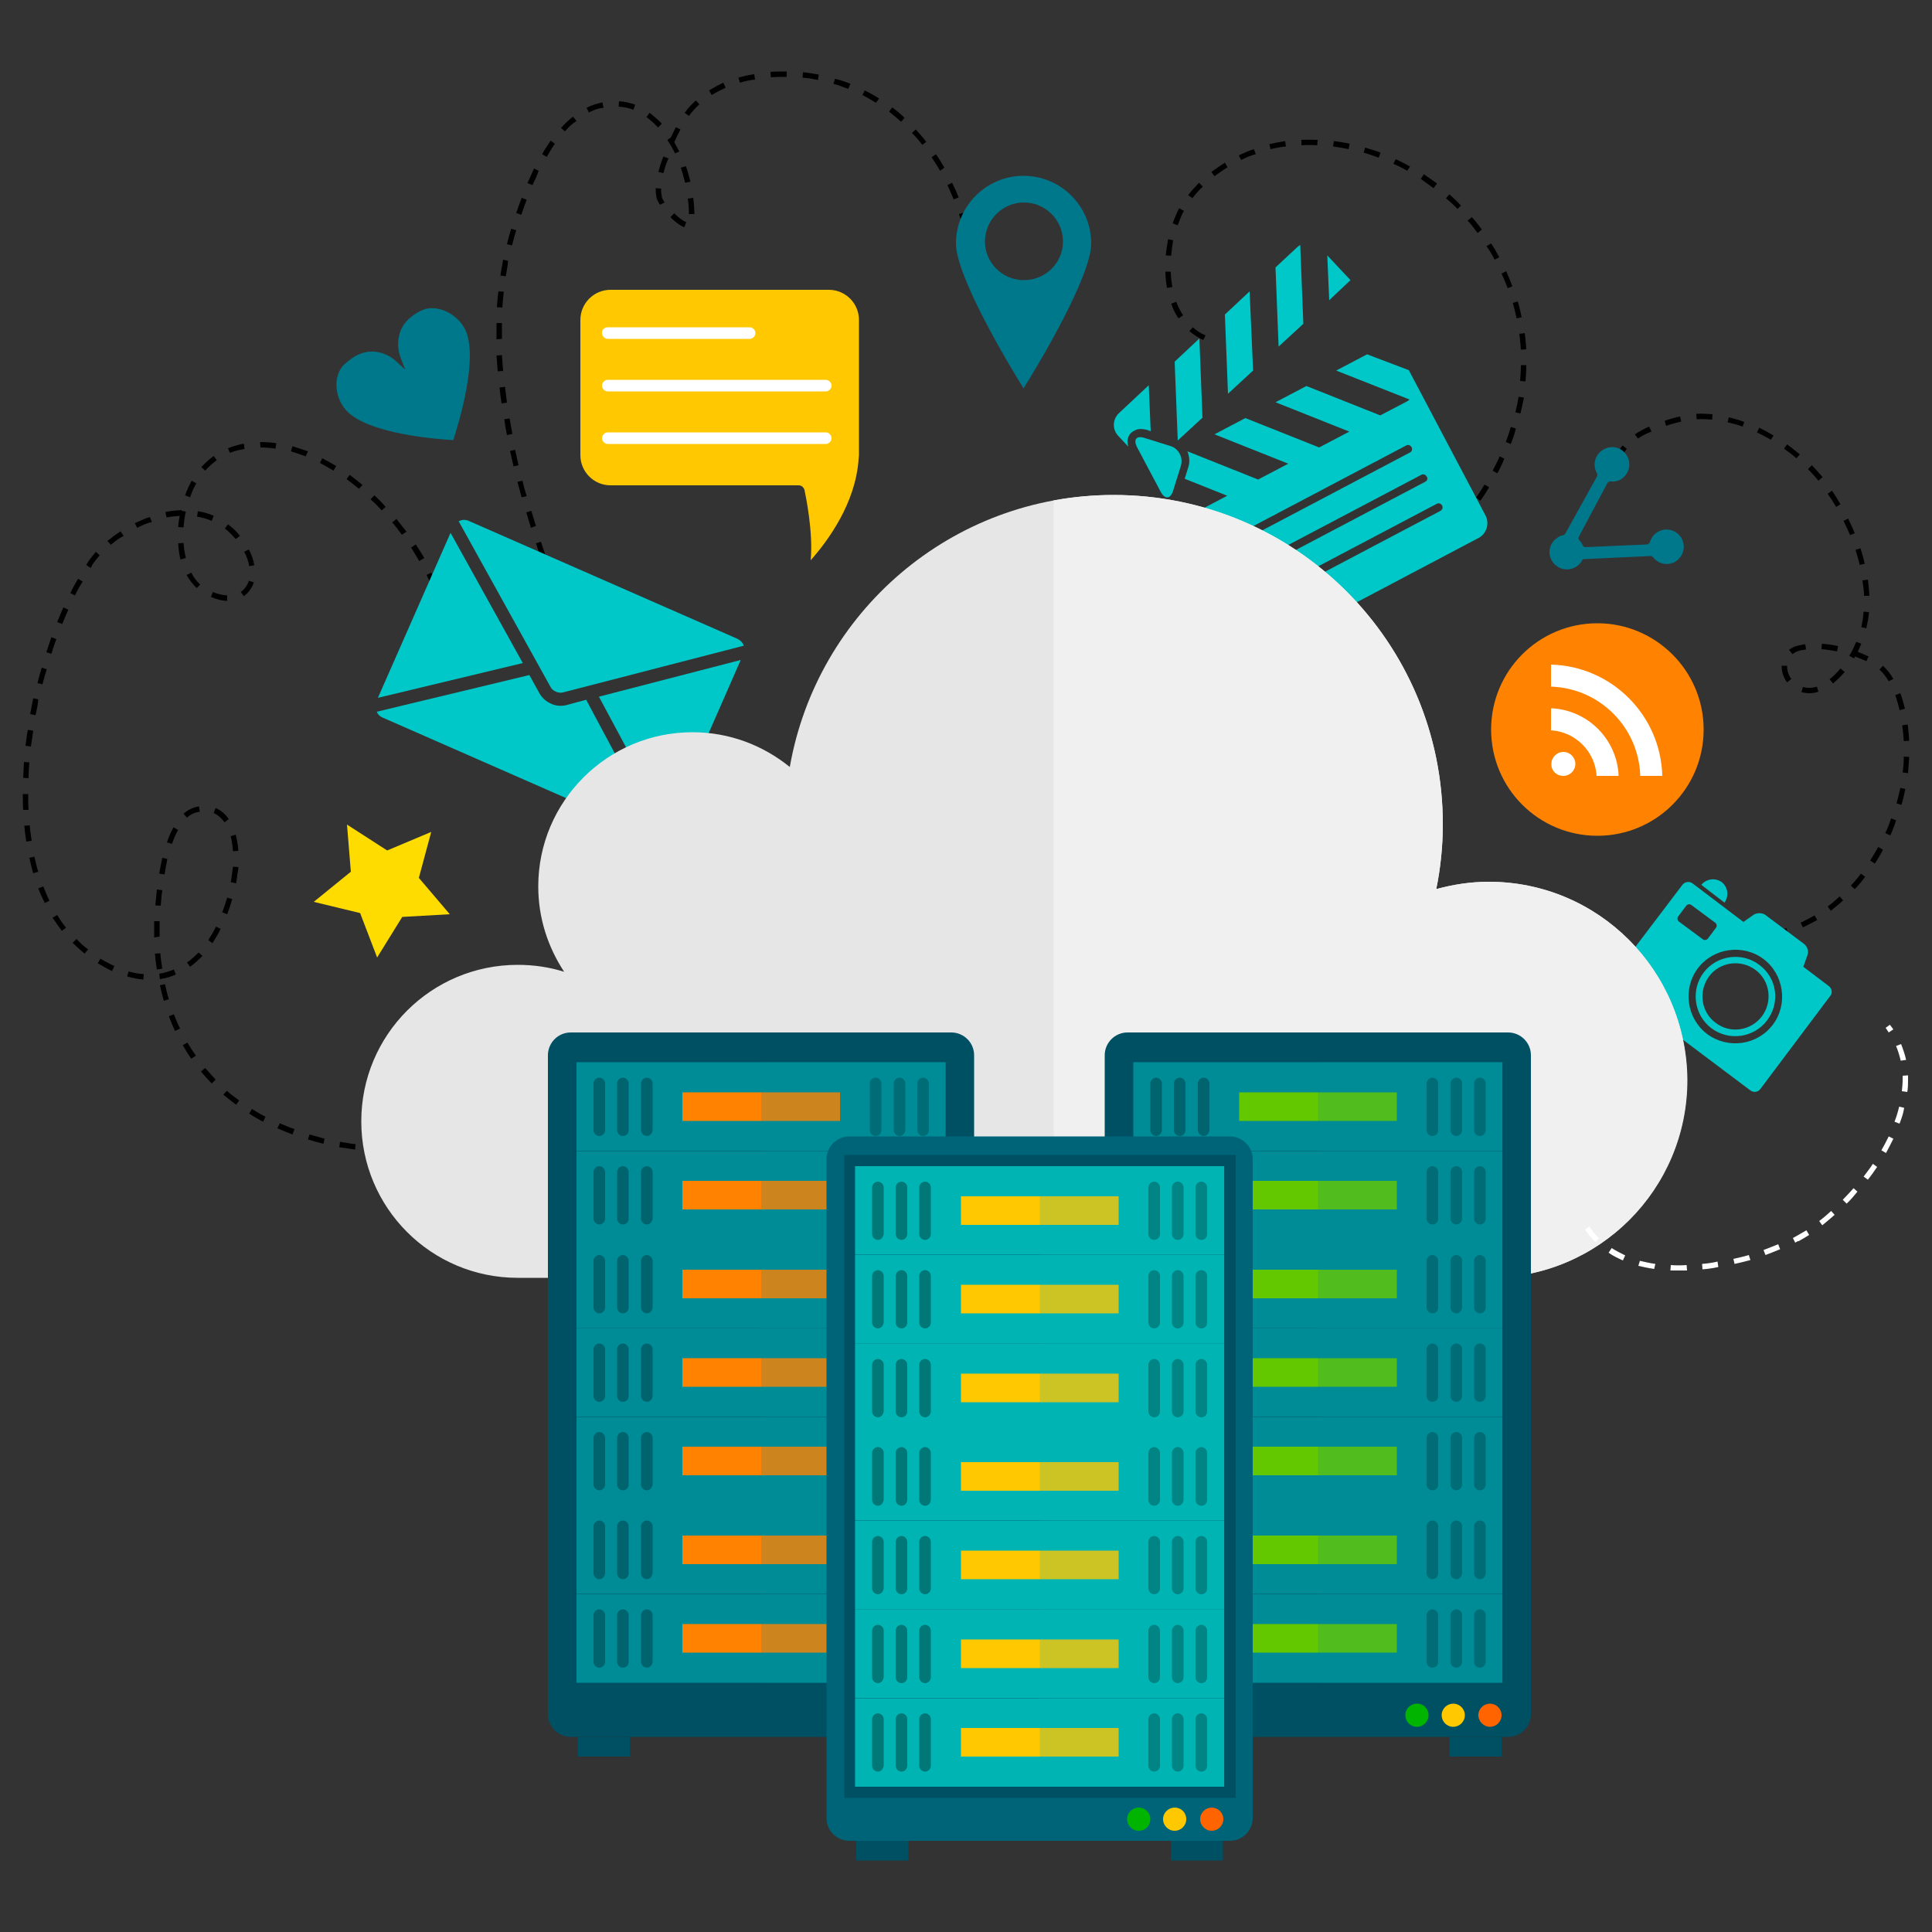<?xml version="1.0" encoding="utf-8"?>
<!-- Generator: Adobe Illustrator 23.0.6, SVG Export Plug-In . SVG Version: 6.00 Build 0)  -->
<svg version="1.1" id="Layer_1" xmlns="http://www.w3.org/2000/svg" xmlns:xlink="http://www.w3.org/1999/xlink" x="0px" y="0px"
	 viewBox="0 0 500 500" style="enable-background:new 0 0 500 500;" xml:space="preserve">
<rect x="0" y="0" width="500" height="500" fill="#333333" stroke="none"/>
<style type="text/css">
	.st0{fill:#00C8C8;}
	.st1{fill:#00788C;}
	.st2{fill:#E6E6E6;}
	.st3{fill:#F0F0F0;}
	.st4{fill:#005064;}
	.st5{fill:#008C96;}
	.st6{fill:#64C800;}
	.st7{fill:#00646E;}
	.st8{fill:#FF6400;}
	.st9{fill:#00B400;}
	.st10{fill:#FFC800;}
	.st11{opacity:0.2;fill:#008C96;}
	.st12{fill:#FF8200;}
	.st13{fill:#006478;}
	.st14{fill:#00B4B4;}
	.st15{fill:#007878;}
	.st16{opacity:0.2;fill:#00B4B4;}
	.st17{fill:#FFDC00;}
	.st18{fill:#FFFFFF;}
</style>
<g>
	<path d="M458.7,242.6l-0.3-1.3c1.3-0.3,2.6-0.7,3.9-1.1l0.4,1.3C461.4,242,460,242.3,458.7,242.6z M466.6,240l-0.6-1.2
		c1.2-0.6,2.4-1.2,3.6-1.9l0.7,1.2C469.1,238.7,467.9,239.4,466.6,240z M473.8,235.7l-0.8-1.1c1.1-0.8,2.1-1.7,3.1-2.6l0.9,1
		C476,234,474.9,234.8,473.8,235.7z M480,230.1l-1-0.9c0.9-1,1.8-2,2.6-3.1l1.1,0.8C481.9,228,481,229.1,480,230.1z M485.2,223.5
		l-1.2-0.8c0.7-1.1,1.4-2.3,2.1-3.5l1.2,0.7C486.7,221.1,486,222.3,485.2,223.5z M489.2,216.2l-1.3-0.6c0.6-1.2,1.1-2.5,1.5-3.8
		l1.3,0.5C490.3,213.6,489.8,214.9,489.2,216.2z M492.1,208.3l-1.3-0.4c0.4-1.3,0.7-2.6,1-4l1.3,0.3
		C492.8,205.6,492.5,207,492.1,208.3z M493.8,200.1l-1.4-0.2c0.2-1.3,0.3-2.7,0.3-4.1l1.4,0.1C494,197.3,493.9,198.8,493.8,200.1z
		 M492.7,191.8c-0.1-1.4-0.2-2.7-0.4-4.1l1.4-0.2c0.2,1.4,0.3,2.8,0.4,4.2L492.7,191.8z M491.6,183.8c-0.3-1.4-0.7-2.7-1.1-3.9
		l1.3-0.5c0.5,1.2,0.8,2.6,1.2,4L491.6,183.8z M468.2,179.4c-0.7,0-1.3-0.1-2-0.3l0.4-1.3c1.2,0.3,2.4,0.3,3.6-0.1l0.4,1.3
		C469.8,179.3,469,179.4,468.2,179.4z M474.4,176.9l-0.9-1.1c1-0.8,1.9-1.7,2.8-2.8l1.1,0.9C476.5,175,475.4,176,474.4,176.9z
		 M462.5,176.6c-0.9-1.2-1.4-2.6-1.4-4.1l0-0.2l1.4,0l0,0.2c0,1.1,0.4,2.3,1.1,3.2L462.5,176.6z M488.8,176.3
		c-0.7-1.2-1.5-2.2-2.4-3l0.9-1c1,0.9,1.9,2,2.7,3.4L488.8,176.3z M483,171.1c-0.9-0.4-1.9-0.8-2.9-1.2c-0.1,0.2-0.2,0.3-0.3,0.5
		l-1.2-0.7c0.1-0.2,0.2-0.4,0.3-0.5c0.6-1,1-2,1.5-3.1l1.3,0.5c-0.3,0.7-0.6,1.4-0.9,2.1c1,0.4,2,0.8,2.8,1.2L483,171.1z
		 M463.9,169.3l-0.9-1.1c0.7-0.6,1.6-1,2.7-1.2c0.5-0.1,1-0.2,1.5-0.3l0.2,1.4c-0.5,0.1-0.9,0.1-1.4,0.2
		C465.2,168.5,464.5,168.8,463.9,169.3z M475.4,168.6c-1.4-0.3-2.7-0.5-4-0.6l0.1-1.4c1.4,0.1,2.8,0.3,4.2,0.6L475.4,168.6z
		 M483,162.6l-1.3-0.3c0.3-1.3,0.5-2.6,0.6-4l1.4,0.1C483.6,159.8,483.3,161.2,483,162.6z M482.4,154.2c0-1.3-0.2-2.7-0.4-4l1.4-0.2
		c0.2,1.4,0.3,2.8,0.4,4.2L482.4,154.2z M481.3,146.2c-0.3-1.3-0.7-2.6-1.1-3.9l1.3-0.4c0.4,1.3,0.8,2.7,1.1,4L481.3,146.2z
		 M478.8,138.5c-0.5-1.2-1.1-2.5-1.7-3.7l1.2-0.6c0.6,1.3,1.2,2.5,1.7,3.8L478.8,138.5z M475.2,131.2c-0.7-1.2-1.4-2.3-2.2-3.4
		l1.1-0.8c0.8,1.1,1.5,2.3,2.2,3.5L475.2,131.2z M470.6,124.4c-0.8-1-1.8-2.1-2.7-3l1-1c1,1,1.9,2.1,2.8,3.1L470.6,124.4z
		 M419.6,119.5l-1.4-0.1c0.1-1.5,0.7-2.9,1.7-4.1l1.1,0.8C420.2,117.2,419.7,118.3,419.6,119.5z M464.9,118.6
		c-1-0.9-2.1-1.7-3.2-2.5l0.8-1.1c1.1,0.8,2.2,1.7,3.3,2.6L464.9,118.6z M458.3,113.8c-1.2-0.7-2.4-1.3-3.6-1.9l0.6-1.2
		c1.2,0.6,2.5,1.3,3.7,2L458.3,113.8z M423.9,113.5l-0.8-1.1c1.1-0.7,2.3-1.4,3.7-2l0.6,1.3C426,112.2,424.9,112.8,423.9,113.5z
		 M451,110.4c-1.3-0.5-2.6-0.8-3.9-1.1l0.3-1.3c1.3,0.3,2.7,0.7,4,1.2L451,110.4z M431.2,110.2l-0.4-1.3c0.8-0.3,1.6-0.5,2.3-0.7
		c0.6-0.2,1.2-0.3,1.7-0.4l0.3,1.3c-0.6,0.1-1.1,0.3-1.6,0.4C432.7,109.7,432,109.9,431.2,110.2z M443.1,108.6
		c-1.3-0.1-2.7-0.2-4-0.1l-0.1-1.4c1.4-0.1,2.8,0,4.2,0.1L443.1,108.6z"/>
	<path d="M378,136.1l-1-0.9l0.6-0.7c0.7-0.8,1.4-1.6,2-2.5l1.1,0.9c-0.7,0.9-1.4,1.7-2.1,2.5L378,136.1z M383.1,129.6l-1.1-0.8
		c0.8-1.1,1.5-2.3,2.2-3.4l1.2,0.7C384.7,127.3,383.9,128.5,383.1,129.6z M387.5,122.5l-1.2-0.7c0.6-1.2,1.3-2.4,1.8-3.7l1.2,0.6
		C388.8,120,388.2,121.3,387.5,122.5z M391,114.9l-1.3-0.5c0.5-1.3,0.9-2.6,1.3-3.9l1.3,0.4C392,112.3,391.5,113.6,391,114.9z
		 M393.5,107l-1.3-0.3c0.3-1.3,0.6-2.7,0.8-4l1.4,0.2C394.1,104.2,393.8,105.6,393.5,107z M394.8,98.7l-1.4-0.1
		c0.1-1.3,0.2-2.7,0.2-4.1l1.4,0C395,96,394.9,97.4,394.8,98.7z M393.6,90.5c-0.1-1.4-0.2-2.7-0.4-4.1l1.4-0.2
		c0.2,1.4,0.3,2.8,0.4,4.2L393.6,90.5z M311.4,88c-1.3-0.6-2.5-1.4-3.6-2.3l0.9-1c1,0.9,2.1,1.6,3.3,2.1L311.4,88z M305,82.4
		c-0.8-1.1-1.4-2.4-1.9-3.8l1.3-0.5c0.5,1.3,1.1,2.5,1.8,3.5L305,82.4z M392.5,82.4c-0.3-1.3-0.6-2.7-1-4l1.3-0.4
		c0.4,1.3,0.7,2.7,1,4.1L392.5,82.4z M390.2,74.6c-0.5-1.3-1-2.5-1.6-3.8l1.2-0.6c0.6,1.3,1.1,2.6,1.6,3.9L390.2,74.6z M302,74.5
		c-0.2-1.3-0.4-2.8-0.4-4.2l1.4,0c0,1.4,0.2,2.7,0.4,4L302,74.5z M386.8,67.2c-0.6-1.2-1.3-2.4-2.1-3.5l1.2-0.7
		c0.8,1.2,1.5,2.4,2.1,3.6L386.8,67.2z M303.1,66.2l-1.4-0.1c0.1-1.4,0.4-2.8,0.6-4.2l1.3,0.3C303.4,63.5,303.2,64.9,303.1,66.2z
		 M382.4,60.3c-0.7-0.9-1.4-1.9-2.2-2.8l-0.4-0.4l1.1-0.9l0.4,0.4c0.8,0.9,1.5,1.9,2.2,2.8L382.4,60.3z M304.8,58.3l-1.3-0.5
		c0.4-1.2,0.9-2.3,1.4-3.4c0.1-0.2,0.2-0.3,0.3-0.5l1.2,0.7c-0.1,0.2-0.2,0.3-0.3,0.5C305.6,56.1,305.2,57.2,304.8,58.3z
		 M377.2,54.1c-0.9-1-1.9-1.9-3-2.8l0.9-1c1,0.9,2.1,1.9,3,2.9L377.2,54.1z M308.6,51.3l-1.1-0.8c0.8-1.1,1.8-2.1,2.8-3.2l1,1
		C310.3,49.2,309.4,50.2,308.6,51.3z M371,48.7c-1.1-0.8-2.2-1.6-3.3-2.4l0.8-1.2c1.2,0.8,2.3,1.6,3.4,2.4L371,48.7z M314.3,45.6
		l-0.8-1.1c1.1-0.8,2.3-1.6,3.5-2.4l0.7,1.2C316.5,44,315.4,44.8,314.3,45.6z M364.2,44.2c-1.2-0.7-2.4-1.3-3.6-1.8l0.6-1.2
		c1.3,0.6,2.5,1.2,3.7,1.9L364.2,44.2z M321.2,41.4l-0.6-1.2c1.3-0.6,2.6-1.2,3.9-1.6l0.5,1.3C323.7,40.2,322.4,40.8,321.2,41.4z
		 M356.8,40.8c-1.3-0.5-2.6-0.9-3.9-1.3l0.4-1.3c1.3,0.4,2.7,0.8,4,1.3L356.8,40.8z M328.8,38.6l-0.3-1.3c1.4-0.3,2.8-0.6,4.1-0.8
		l0.2,1.4C331.5,38,330.2,38.3,328.8,38.6z M349,38.6c-1.3-0.3-2.7-0.5-4-0.7l0.2-1.4c1.4,0.2,2.8,0.4,4.1,0.7L349,38.6z
		 M340.9,37.6c-1.4-0.1-2.7-0.1-4.1,0l0-1.4c1.4-0.1,2.8,0,4.2,0L340.9,37.6z"/>
	<path d="M140,144.5c-0.4-1.3-0.9-2.6-1.3-3.9l1.3-0.4c0.4,1.3,0.9,2.6,1.3,3.9L140,144.5z M137.4,136.6c-0.4-1.3-0.8-2.6-1.2-4
		l1.3-0.4c0.4,1.3,0.8,2.6,1.2,3.9L137.4,136.6z M135,128.7c-0.4-1.3-0.7-2.7-1.1-4l1.3-0.3c0.3,1.3,0.7,2.7,1.1,4L135,128.7z
		 M132.9,120.7c-0.3-1.3-0.6-2.7-0.9-4l1.3-0.3c0.3,1.3,0.6,2.7,0.9,4L132.9,120.7z M131.2,112.6c-0.3-1.4-0.5-2.7-0.7-4.1l1.4-0.2
		c0.2,1.4,0.5,2.7,0.7,4L131.2,112.6z M129.8,104.4c-0.2-1.4-0.4-2.7-0.5-4.1l1.4-0.2c0.2,1.4,0.3,2.7,0.5,4.1L129.8,104.4z
		 M128.8,96.1c-0.1-1.4-0.2-2.8-0.3-4.1l1.4-0.1c0.1,1.4,0.2,2.7,0.3,4.1L128.8,96.1z M128.5,87.8c0-0.5,0-0.9,0-1.4
		c0-0.9,0-1.8,0-2.8l1.4,0c0,0.9,0,1.8,0,2.7c0,0.5,0,0.9,0,1.4L128.5,87.8z M130,79.6l-1.4-0.1c0.1-1.4,0.2-2.8,0.4-4.1l1.4,0.1
		C130.2,76.9,130.1,78.3,130,79.6z M130.9,71.5l-1.4-0.2c0.2-1.4,0.5-2.8,0.7-4.1l1.3,0.3C131.4,68.8,131.1,70.1,130.9,71.5z
		 M250.8,67.4c-0.2-1.3-0.4-2.7-0.6-4l1.4-0.2c0.2,1.4,0.5,2.8,0.6,4.1L250.8,67.4z M132.5,63.5l-1.3-0.3c0.3-1.3,0.7-2.7,1.1-4
		l1.3,0.4C133.2,60.8,132.9,62.1,132.5,63.5z M249.3,59.3c-0.3-1.3-0.7-2.6-1.1-3.9l1.3-0.4c0.4,1.3,0.8,2.7,1.1,4L249.3,59.3z
		 M177.1,58.8c-1.2-0.4-2.6-1.6-3.6-2.6l1-1c1.2,1.2,2.3,2,3.1,2.3L177.1,58.8z M134.9,55.6l-1.3-0.5c0.4-1.2,0.9-2.5,1.4-3.9
		l1.3,0.5C135.8,53.1,135.3,54.4,134.9,55.6z M178.3,55.4c0-1.3-0.1-2.7-0.3-4l1.4-0.2c0.2,1.4,0.3,2.9,0.3,4.2L178.3,55.4z
		 M170.8,53c-0.5-0.8-0.8-1.4-0.9-1.9c-0.1-0.6-0.2-1.2-0.2-1.9c0-0.2,0-0.4,0-0.5l1.4,0.1c0,0.2,0,0.3,0,0.5c0,0.6,0.1,1.2,0.2,1.7
		c0,0.1,0.1,0.5,0.7,1.4L170.8,53z M246.8,51.6c-0.5-1.3-1.1-2.5-1.6-3.7l1.2-0.6c0.6,1.2,1.2,2.5,1.7,3.8L246.8,51.6z M137.8,47.9
		l-1.3-0.5c0.6-1.3,1.2-2.6,1.7-3.8l1.2,0.6C139,45.4,138.4,46.7,137.8,47.9z M177.3,47.3c-0.3-1.3-0.7-2.6-1.1-3.9l1.3-0.4
		c0.5,1.3,0.8,2.7,1.2,4L177.3,47.3z M171.7,44.8l-1.3-0.3c0.3-1.2,0.7-2.6,1.3-4l1.3,0.5C172.4,42.3,172,43.6,171.7,44.8z
		 M243.3,44.2c-0.7-1.2-1.4-2.3-2.2-3.5l1.1-0.8c0.8,1.1,1.5,2.3,2.2,3.5L243.3,44.2z M141.5,40.6l-1.2-0.7c0.7-1.3,1.5-2.4,2.2-3.5
		l1.1,0.8C142.9,38.2,142.2,39.4,141.5,40.6z M174.7,39.7c-0.6-1.3-1.3-2.4-2-3.5l0.9-0.6c0.4-0.9,0.9-1.8,1.3-2.7l1.2,0.6
		c-0.6,1.1-1.1,2.2-1.6,3.3c0.4,0.8,0.9,1.6,1.3,2.4L174.7,39.7z M238.7,37.5c-0.8-1.1-1.7-2.1-2.7-3.1l1-0.9c0.9,1,1.9,2.1,2.7,3.2
		L238.7,37.5z M146.2,34l-1-0.9c1-1.1,2-2.1,3.1-2.9l0.9,1.1C148.1,32,147.1,32.9,146.2,34z M170.3,33c-0.9-1-1.9-1.9-3-2.7l0.8-1.1
		c1.1,0.8,2.2,1.8,3.2,2.8L170.3,33z M233.2,31.5c-1-0.9-2.1-1.8-3.1-2.6l0.8-1.1c1.1,0.8,2.2,1.7,3.2,2.7L233.2,31.5z M178.3,30
		l-1.1-0.8C178,28,179,27,180.1,26l0.9,1C180,27.9,179.1,28.9,178.3,30z M152.4,29.1l-0.6-1.2c1.3-0.7,2.7-1.1,4.1-1.4l0.3,1.4
		C154.8,28,153.6,28.5,152.4,29.1z M163.9,28.4c-1.2-0.5-2.5-0.7-3.8-0.8l0.1-1.4c1.4,0.1,2.9,0.4,4.2,0.9L163.9,28.4z M226.7,26.6
		c-1.2-0.7-2.3-1.4-3.5-2l0.6-1.2c1.2,0.6,2.5,1.3,3.7,2.1L226.7,26.6z M184.2,24.6l-0.7-1.2c1.2-0.7,2.4-1.4,3.7-2l0.6,1.3
		C186.5,23.3,185.3,23.9,184.2,24.6z M219.5,23c-0.9-0.3-1.8-0.7-2.7-1c-0.4-0.1-0.7-0.2-1.1-0.3l0.4-1.3c0.4,0.1,0.8,0.2,1.2,0.3
		c0.9,0.3,1.9,0.6,2.8,1L219.5,23z M191.5,21.4l-0.4-1.3c1.3-0.4,2.7-0.7,4.1-0.9l0.2,1.4C194.1,20.7,192.8,21,191.5,21.4z
		 M211.7,20.7c-1.3-0.3-2.7-0.5-4-0.6l0.1-1.4c1.4,0.1,2.8,0.4,4.1,0.6L211.7,20.7z M199.5,20l-0.1-1.4c1.4-0.1,2.8-0.1,4.2-0.1
		l0,1.4C202.2,19.9,200.8,19.9,199.5,20z"/>
	<g>
		<path d="M114.3,158.2c-0.2-0.6-0.4-1.3-0.6-1.9l1.3-0.5c0.2,0.7,0.5,1.3,0.7,2L114.3,158.2z"/>
		<path d="M91.9,297.5c-1.4-0.2-2.8-0.4-4.1-0.6l0.2-1.4c1.3,0.2,2.7,0.5,4,0.6L91.9,297.5z M83.7,296c-1.3-0.3-2.7-0.7-4-1.1
			l0.4-1.3c1.3,0.4,2.6,0.7,3.9,1.1L83.7,296z M75.7,293.6c-1.3-0.5-2.6-1-3.9-1.6l0.6-1.3c1.2,0.5,2.5,1.1,3.8,1.5L75.7,293.6z
			 M68.1,290.3c-1.2-0.6-2.4-1.3-3.6-2.1l0.7-1.2c1.1,0.7,2.3,1.4,3.5,2L68.1,290.3z M61.1,285.9c-1.1-0.8-2.2-1.7-3.3-2.6l0.9-1
			c1,0.9,2.1,1.7,3.2,2.5L61.1,285.9z M54.8,280.4c-1-1-1.9-2-2.8-3.1l1.1-0.9c0.9,1,1.8,2,2.7,3L54.8,280.4z M49.5,274
			c-0.8-1.1-1.5-2.3-2.2-3.5l1.2-0.7c0.7,1.2,1.4,2.3,2.2,3.4L49.5,274z M45.3,266.8c-0.6-1.2-1.1-2.5-1.6-3.8l1.3-0.5
			c0.5,1.3,1,2.5,1.6,3.7L45.3,266.8z M42.4,259c-0.4-1.3-0.7-2.7-1-4l1.3-0.3c0.3,1.3,0.6,2.7,1,3.9L42.4,259z M37.1,253.5
			c-1.4-0.1-2.8-0.4-4.2-0.8l0.4-1.3c1.3,0.4,2.6,0.6,3.9,0.7L37.1,253.5z M41.4,253.4l-0.2-1.4c1.3-0.2,2.6-0.6,3.8-1.1l0.5,1.3
			C44.2,252.8,42.8,253.2,41.4,253.4z M29,251.3c-0.7-0.3-1.5-0.7-2.3-1.2c-0.5-0.3-1-0.6-1.4-0.8l0.7-1.2c0.4,0.3,0.9,0.5,1.4,0.8
			c0.7,0.4,1.5,0.8,2.2,1.1L29,251.3z M40.6,250.9c-0.2-1.3-0.4-2.7-0.5-4.1l1.4-0.1c0.1,1.4,0.3,2.7,0.5,4L40.6,250.9z M49.2,250.2
			l-0.8-1.1c1-0.7,2-1.6,3-2.6l1,0.9C51.4,248.4,50.3,249.4,49.2,250.2z M21.9,246.8c-1.1-0.9-2.1-1.8-3.1-2.8l1-1
			c0.9,1,1.9,1.9,3,2.7L21.9,246.8z M55,244.1l-1.1-0.8c0.7-1.1,1.4-2.2,2-3.5l1.2,0.6C56.5,241.7,55.7,242.9,55,244.1z M39.9,242.6
			c0-0.6,0-1.2,0-1.8c0-0.8,0-1.6,0-2.4l1.4,0c0,0.8,0,1.6,0,2.3c0,0.6,0,1.2,0,1.7L39.9,242.6z M16,240.9c-0.8-1.1-1.6-2.2-2.4-3.4
			l1.2-0.7c0.7,1.2,1.5,2.3,2.3,3.3L16,240.9z M58.8,236.6l-1.3-0.5c0.5-1.2,0.9-2.5,1.3-3.8l1.3,0.4
			C59.7,234,59.3,235.3,58.8,236.6z M41.6,234.4l-1.4-0.1c0.1-1.4,0.3-2.7,0.4-4.1l1.4,0.2C41.8,231.7,41.7,233.1,41.6,234.4z
			 M11.6,233.7c-0.6-1.2-1.2-2.5-1.7-3.8l1.3-0.5c0.5,1.3,1,2.5,1.6,3.7L11.6,233.7z M61.1,228.6l-1.4-0.3c0.2-0.8,0.3-1.7,0.4-2.6
			c0.1-0.5,0.1-0.9,0.2-1.4l1.4,0.1c0,0.5-0.1,1-0.2,1.5C61.4,226.8,61.2,227.7,61.1,228.6z M42.6,226.3l-1.4-0.2
			c0.3-1.5,0.5-2.8,0.8-4.1l1.3,0.3C43.1,223.5,42.8,224.8,42.6,226.3z M8.6,226c-0.4-1.3-0.7-2.7-1-4l1.3-0.3
			c0.3,1.3,0.6,2.7,1,3.9L8.6,226z M60.3,220.3c-0.1-1.4-0.3-2.7-0.6-3.9L61,216c0.3,1.3,0.6,2.7,0.7,4.2L60.3,220.3z M44.5,218.4
			l-1.3-0.4c0.5-1.5,1.1-2.8,1.7-3.9l1.2,0.7C45.5,215.8,45,217,44.5,218.4z M6.8,217.8c-0.2-1.3-0.4-2.7-0.5-4.1l1.4-0.1
			c0.1,1.4,0.3,2.7,0.5,4L6.8,217.8z M58.1,212.8c-0.8-1.1-1.7-1.9-2.8-2.4l0.5-1.3c1.3,0.6,2.5,1.5,3.4,2.9L58.1,212.8z
			 M48.4,211.6l-0.9-1c1.2-1.1,2.6-1.7,4-1.9l0.2,1.4C50.5,210.2,49.4,210.7,48.4,211.6z M6,209.6c-0.1-1.4-0.1-2.8-0.1-4.1l1.4,0
			c0,1.4,0,2.7,0.1,4.1L6,209.6z M7.4,201.4L6,201.3c0.1-1.4,0.1-2.8,0.2-4.1l1.4,0.1C7.5,198.6,7.4,200,7.4,201.4z M8,193.2
			L6.6,193c0.2-1.4,0.3-2.7,0.6-4.1l1.4,0.2C8.4,190.5,8.2,191.8,8,193.2z M9.2,185.1l-1.4-0.3c0.3-1.4,0.5-2.7,0.8-4.1l1.3,0.3
			C9.8,182.4,9.5,183.8,9.2,185.1z M11,177.1l-1.3-0.3c0.3-1.3,0.7-2.7,1.1-4l1.3,0.4C11.7,174.5,11.3,175.8,11,177.1z M13.3,169.2
			l-1.3-0.4c0.4-1.3,0.9-2.6,1.3-3.9l1.3,0.5C14.1,166.6,13.7,167.9,13.3,169.2z M16.1,161.5l-1.3-0.5c0.5-1.3,1.1-2.6,1.6-3.8
			l1.3,0.6C17.1,159,16.6,160.3,16.1,161.5z M58.8,155.5c-1.3,0-2.8-0.4-4.2-1l0.5-1.3c1.3,0.6,2.6,0.8,3.7,0.9L58.8,155.5z
			 M63.1,154.3l-0.8-1.1c1-0.7,1.7-1.7,2.1-2.9l1.3,0.4C65.2,152.2,64.3,153.4,63.1,154.3z M19.4,154.1l-1.2-0.6
			c0.6-1.3,1.3-2.5,2-3.7l1.2,0.7C20.7,151.6,20,152.8,19.4,154.1z M112.1,152.5c-0.5-1.2-1.1-2.5-1.7-3.7l1.2-0.6
			c0.6,1.2,1.2,2.5,1.8,3.8L112.1,152.5z M50.9,152.2c-1-1-1.9-2.1-2.6-3.4l1.2-0.6c0.6,1.2,1.4,2.2,2.3,3.1L50.9,152.2z M23.5,147
			l-1.2-0.8c0.2-0.3,0.4-0.5,0.5-0.8c0.6-0.9,1.3-1.7,2-2.6l1,0.9c-0.7,0.8-1.3,1.6-1.9,2.4C23.8,146.5,23.6,146.7,23.5,147z
			 M64.5,146.5c-0.2-1.2-0.6-2.4-1.3-3.7l1.2-0.6c0.7,1.3,1.2,2.7,1.4,4.1L64.5,146.5z M108.5,145.2c-0.7-1.2-1.4-2.3-2.1-3.5
			l1.2-0.8c0.8,1.2,1.5,2.3,2.2,3.5L108.5,145.2z M46.7,144.8c-0.3-1.3-0.5-2.7-0.6-4.2l1.4-0.1c0.1,1.4,0.3,2.7,0.6,3.9L46.7,144.8
			z M28.7,141l-0.9-1c1.1-0.9,2.2-1.7,3.4-2.5l0.8,1.2C30.8,139.3,29.7,140.1,28.7,141z M61,139.5c-0.9-1-1.8-2-2.8-2.7l0.8-1.1
			c1.1,0.8,2.2,1.8,3.1,3L61,139.5z M104,138.4c-0.8-1.1-1.6-2.2-2.5-3.2l1.1-0.9c0.9,1.1,1.7,2.2,2.6,3.3L104,138.4z M35.5,136.6
			l-0.6-1.2c1.3-0.6,2.6-1.2,3.9-1.6l0.5,1.3C37.9,135.4,36.7,136,35.5,136.6z M47.5,136.5l-1.4-0.1c0.1-1,0.2-1.9,0.4-2.9
			c-1.1,0.1-2.3,0.2-3.4,0.4l-0.3-1.4c1.4-0.3,2.8-0.4,4.2-0.5l0,0.2l1.1,0.2c-0.1,0.3-0.1,0.6-0.2,0.8
			C47.7,134.4,47.6,135.4,47.5,136.5z M54.8,134.8c-1.2-0.5-2.5-0.9-3.8-1.1l0.2-1.4c1.4,0.2,2.8,0.6,4.1,1.2L54.8,134.8z
			 M98.8,132.1c-0.9-1-1.9-2-2.9-2.9l1-1c1,0.9,2,1.9,2.9,3L98.8,132.1z M49.2,128.7l-1.3-0.5c0.5-1.4,1.1-2.7,1.7-3.8l1.2,0.7
			C50.2,126.1,49.6,127.4,49.2,128.7z M92.9,126.5c-1.1-0.9-2.1-1.7-3.2-2.5l0.8-1.1c1.1,0.8,2.2,1.7,3.3,2.6L92.9,126.5z
			 M53.1,121.8l-1-0.9c1-1.1,2-2,3.2-2.9l0.8,1.1C55,119.9,54,120.8,53.1,121.8z M86.3,121.8c-1.2-0.7-2.4-1.4-3.5-2l0.6-1.2
			c1.2,0.6,2.4,1.3,3.6,2L86.3,121.8z M79.1,118.1c-1.3-0.5-2.6-0.9-3.8-1.3l0.4-1.3c1.3,0.4,2.6,0.8,4,1.3L79.1,118.1z M59.5,117.2
			L59,116c1.3-0.5,2.7-0.9,4.1-1.2l0.2,1.4C62,116.4,60.7,116.7,59.5,117.2z M71.3,116.1c-1.3-0.2-2.6-0.3-3.9-0.3l-0.1-1.4
			c1.4,0,2.8,0.1,4.2,0.3L71.3,116.1z"/>
		<path d="M98.4,298.2c-0.7,0-1.4-0.1-2.1-0.1l0.1-1.4c0.7,0.1,1.4,0.1,2,0.1L98.4,298.2z"/>
	</g>
	<g>
		<path class="st0" d="M455.3,249.7c-4.5-3.4-11-2.5-14.4,2c-3.4,4.5-2.5,11,2,14.4c4.5,3.4,11,2.5,14.4-2
			C460.8,259.5,459.9,253.1,455.3,249.7z M444,264.7c-3.8-2.8-4.5-8.2-1.7-12c2.8-3.8,8.2-4.5,12-1.7c3.8,2.8,4.5,8.2,1.7,12
			C453.1,266.8,447.8,267.6,444,264.7z"/>
		<path class="st0" d="M446.3,233.6c1.2-1.7,0.9-4-0.7-5.3c-1.7-1.2-4-0.9-5.3,0.7v0L446.3,233.6L446.3,233.6z"/>
		<path class="st0" d="M473.3,255.2l-6.6-5l1.1-3.1c0.3-1-0.1-2.2-0.9-2.8l-10-7.5c-0.8-0.6-2.1-0.6-3-0.1l-2.7,1.9l-13.2-10
			c-0.8-0.6-2-0.4-2.6,0.4L417.2,253c-0.6,0.8-0.4,2,0.4,2.6l35.4,26.6c0.8,0.6,2,0.5,2.6-0.4l18.1-24.1
			C474.3,257,474.1,255.8,473.3,255.2z M442,242.9c-0.3,0.4-0.9,0.5-1.3,0.2l-6.2-4.6c-0.4-0.3-0.5-0.9-0.2-1.3l2.1-2.8
			c0.3-0.4,0.9-0.5,1.3-0.2l6.2,4.6c0.4,0.3,0.5,0.9,0.2,1.3L442,242.9z M441.8,267.6c-5.3-4-6.4-11.7-2.4-17c4-5.3,11.7-6.4,17-2.4
			c5.3,4,6.4,11.7,2.4,17C454.8,270.5,447.2,271.6,441.8,267.6z"/>
	</g>
	<g>
		<path class="st0" d="M297,111.3l0.8,0.3l-0.5-11.9l-7.7,7.2c-1.7,1.6-1.8,4.2-0.2,5.9l2.6,2.8c-0.6-2,0.2-3.5,1.5-4.1
			C294.4,110.9,295.6,110.9,297,111.3z"/>
		<path class="st0" d="M304.8,114l6.4-5.9l-0.8-20.5l-6.4,6L304.8,114C304.8,113.9,304.8,113.9,304.8,114z"/>
		<polygon class="st0" points="349.5,72.5 343.5,66.1 344,77.7 		"/>
		<path class="st0" d="M337.3,83.8l-0.8-20.4c-0.3,0.2-0.5,0.3-0.7,0.5l-5.7,5.3l0.8,20.5L337.3,83.8z"/>
		<polygon class="st0" points="324.3,95.9 323.4,75.4 317,81.4 317.8,101.9 		"/>
		<path class="st0" d="M353.8,91.7l-8,4.2l19,7.5c-0.2,0.2-0.5,0.4-0.7,0.5l-6.9,3.6l-19.1-7.6l-8,4.2l19.1,7.6l-7.8,4.1l-19.1-7.6
			l-8,4.2l19.1,7.6l-7.8,4.1l-18.3-7.3c0.5,1.3,0.7,2.8,0.2,4.2l-0.9,2.9l11,4.4l-9.3,4.9c0,0-3.7,2-3.7,2l16.7,31.6
			c1.1,2.1,3.6,2.8,5.7,1.8l55.7-29.4c2-1.1,2.8-3.6,1.8-5.7l-19.9-37.7L353.8,91.7z M372.8,132.2l-47.6,25.1
			c-0.5,0.3-1.1,0.1-1.4-0.4c-0.3-0.5-0.1-1.1,0.4-1.4l47.6-25.1c0.5-0.3,1.1-0.1,1.4,0.4C373.5,131.3,373.3,131.9,372.8,132.2z
			 M368.8,124.7l-47.6,25.1c-0.5,0.3-1.1,0.1-1.4-0.4c-0.3-0.5-0.1-1.1,0.4-1.4l47.6-25.1c0.5-0.3,1.1-0.1,1.4,0.4
			C369.6,123.8,369.4,124.4,368.8,124.7z M364.9,117.1l-47.6,25.1c-0.5,0.3-1.1,0.1-1.4-0.4c-0.3-0.5-0.1-1.1,0.4-1.4l47.6-25.1
			c0.5-0.3,1.1-0.1,1.4,0.4C365.6,116.2,365.4,116.9,364.9,117.1z"/>
		<path class="st0" d="M294.3,115.8l6.1,11.5c1.1,2,2.5,1.9,3.2-0.3l2-6.4c0.7-2.2-0.6-4.6-2.8-5.2l-6.4-2
			C294.1,112.6,293.2,113.7,294.3,115.8z"/>
	</g>
	<path class="st1" d="M109.4,80.2c-0.9,0.4-1.6,0.8-2.3,1.3c-6.1,4.1-3.5,10.9-3.5,10.9l1.3,3.3l-2.6-2.4c-0.2-0.2-5.2-4.7-11.2-0.6
		c-0.7,0.5-1.4,1.1-2.1,1.7c-2.8,2.8-2.5,8.4,0.6,11.8c5.6,6.2,24.1,7.5,27.7,7.7c1.1-3.4,6.7-21.1,3.1-28.6
		C118.3,81.1,113.1,78.7,109.4,80.2z"/>
	<path class="st1" d="M416.8,124.6c1,0.1,2.1-0.1,2.9-0.7c2-1.4,2.6-4.1,1.2-6.2c-1.4-2.1-4.1-2.6-6.2-1.2c-2,1.3-2.6,3.9-1.4,6
		c0.1,0.2,0.1,0.5,0,0.8l-8.2,14.8c-0.1,0.2-0.3,0.3-0.5,0.4c-0.6,0.1-1.1,0.3-1.6,0.7c-2.1,1.4-2.6,4.1-1.2,6.2
		c1.4,2,4.1,2.6,6.2,1.2c0.6-0.4,1.1-0.9,1.4-1.5c0.1-0.1,0.1-0.2,0.2-0.3c0.1-0.1,0.2-0.1,0.4-0.1l17.1-0.8c0.3,0,0.5,0.1,0.7,0.3
		c1.4,1.9,4.1,2.3,6,1c2-1.4,2.6-4.1,1.2-6.2c-1.4-2-4.1-2.6-6.2-1.2c-0.9,0.6-1.5,1.5-1.8,2.5c-0.1,0.3-0.4,0.5-0.7,0.6l-16,0.7
		c-0.3,0-0.6-0.2-0.7-0.5c-0.1-0.2-0.2-0.4-0.3-0.6c-0.2-0.3-0.4-0.5-0.6-0.7c-0.2-0.2-0.3-0.6-0.1-0.9L416,125
		C416.1,124.8,416.4,124.6,416.8,124.6z"/>
	<g>
		<polygon class="st0" points="135.3,171.6 116.6,137.9 97.8,180.6 		"/>
		<path class="st0" d="M145.7,179.2l46.8-12.1c-0.3-0.8-0.9-1.4-1.7-1.8l-69.5-30.5c-0.9-0.4-1.8-0.3-2.6,0.1l23.9,43.1
			C143.2,178.9,144.6,179.5,145.7,179.2z"/>
		<path class="st0" d="M146.5,182.5c-1.3,0.3-2.7,0.2-3.9-0.4c-1.2-0.5-2.2-1.4-2.9-2.5l-2.7-4.9l-39.5,9.5c0.3,0.7,0.8,1.2,1.5,1.5
			l69.5,30.5c0.7,0.3,1.4,0.3,2,0.1l-18.8-35.2L146.5,182.5z"/>
		<polygon class="st0" points="172.9,213.7 191.7,170.8 155,180.3 		"/>
	</g>
	<g>
		<path class="st2" d="M385.3,228.2c-4.7,0-9.2,0.7-13.6,1.9c1.1-5.4,1.7-11,1.7-16.8c0-47.1-38.1-85.2-85.2-85.2
			c-42,0-76.8,30.4-83.8,70.4c-6.9-5.6-15.6-9-25.2-9c-22,0-39.9,17.9-39.9,39.9c0,8.2,2.5,15.7,6.7,22.1c-3.8-1.2-7.8-1.8-12-1.8
			c-22.4,0-40.5,18.1-40.5,40.5c0,22.4,18.1,40.5,40.5,40.5h246.1v-0.3c1.8,0.2,3.6,0.3,5.4,0.3c28.3,0,51.2-22.9,51.2-51.2
			C436.5,251.1,413.6,228.2,385.3,228.2z"/>
		<path class="st3" d="M385.3,228.2c-4.7,0-9.2,0.7-13.6,1.9c1.1-5.4,1.7-11,1.7-16.8c0-47.1-38.1-85.2-85.2-85.2
			c-5.3,0-10.5,0.5-15.5,1.4v201.2h107.3v-0.3c1.8,0.2,3.6,0.3,5.4,0.3c28.3,0,51.2-22.9,51.2-51.2
			C436.5,251.1,413.6,228.2,385.3,228.2z"/>
	</g>
	<g>
		<g>
			<g>
				<path class="st4" d="M396.2,443.6c0,3.2-2.6,5.9-5.9,5.9h-98.5c-3.2,0-5.9-2.6-5.9-5.9V273.1c0-3.2,2.6-5.9,5.9-5.9h98.5
					c3.2,0,5.9,2.6,5.9,5.9V443.6z"/>
				<path class="st4" d="M388.9,274.9v160.6h-95.5V274.9H388.9L388.9,274.9z M391.8,272h-2.9h-95.5h-2.9v2.9v160.6v2.9h2.9h95.5h2.9
					v-2.9V274.9V272L391.8,272z"/>
				<g>
					<rect x="293.3" y="274.9" class="st5" width="95.5" height="22.9"/>
					<rect x="320.7" y="282.7" class="st6" width="40.8" height="7.4"/>
					<g>
						<path class="st7" d="M299.2,294c-0.8,0-1.5-0.7-1.5-1.5v-12.1c0-0.8,0.7-1.5,1.5-1.5c0.8,0,1.5,0.7,1.5,1.5v12.1
							C300.7,293.3,300,294,299.2,294z"/>
						<path class="st7" d="M305.3,294c-0.8,0-1.5-0.7-1.5-1.5v-12.1c0-0.8,0.7-1.5,1.5-1.5c0.8,0,1.5,0.7,1.5,1.5v12.1
							C306.8,293.3,306.2,294,305.3,294z"/>
						<path class="st7" d="M311.5,294c-0.8,0-1.5-0.7-1.5-1.5v-12.1c0-0.8,0.7-1.5,1.5-1.5c0.8,0,1.5,0.7,1.5,1.5v12.1
							C312.9,293.3,312.3,294,311.5,294z"/>
					</g>
					<g>
						<path class="st7" d="M370.7,294c-0.8,0-1.5-0.7-1.5-1.5v-12.1c0-0.8,0.7-1.5,1.5-1.5c0.8,0,1.5,0.7,1.5,1.5v12.1
							C372.2,293.3,371.6,294,370.7,294z"/>
						<path class="st7" d="M376.9,294c-0.8,0-1.5-0.7-1.5-1.5v-12.1c0-0.8,0.7-1.5,1.5-1.5c0.8,0,1.5,0.7,1.5,1.5v12.1
							C378.3,293.3,377.7,294,376.9,294z"/>
						<path class="st7" d="M383,294c-0.8,0-1.5-0.7-1.5-1.5v-12.1c0-0.8,0.7-1.5,1.5-1.5c0.8,0,1.5,0.7,1.5,1.5v12.1
							C384.5,293.3,383.8,294,383,294z"/>
					</g>
				</g>
				<path class="st8" d="M388.6,443.9c0,1.7-1.4,3-3,3s-3-1.4-3-3c0-1.7,1.4-3,3-3S388.6,442.2,388.6,443.9z"/>
				<path class="st9" d="M369.7,443.9c0,1.7-1.4,3-3,3c-1.7,0-3-1.4-3-3c0-1.7,1.4-3,3-3C368.4,440.9,369.7,442.2,369.7,443.9z"/>
				<path class="st10" d="M379.1,443.9c0,1.7-1.4,3-3,3c-1.7,0-3-1.4-3-3c0-1.7,1.4-3,3-3C377.7,440.9,379.1,442.2,379.1,443.9z"/>
				<g>
					<rect x="293.3" y="297.9" class="st5" width="95.5" height="22.9"/>
					<rect x="320.7" y="305.6" class="st6" width="40.8" height="7.4"/>
					<g>
						<path class="st7" d="M299.2,316.9c-0.8,0-1.5-0.7-1.5-1.5v-12.1c0-0.8,0.7-1.5,1.5-1.5c0.8,0,1.5,0.7,1.5,1.5v12.1
							C300.7,316.2,300,316.9,299.2,316.9z"/>
						<path class="st7" d="M305.3,316.9c-0.8,0-1.5-0.7-1.5-1.5v-12.1c0-0.8,0.7-1.5,1.5-1.5c0.8,0,1.5,0.7,1.5,1.5v12.1
							C306.8,316.2,306.2,316.9,305.3,316.9z"/>
						<path class="st7" d="M311.5,316.9c-0.8,0-1.5-0.7-1.5-1.5v-12.1c0-0.8,0.7-1.5,1.5-1.5c0.8,0,1.5,0.7,1.5,1.5v12.1
							C312.9,316.2,312.3,316.9,311.5,316.9z"/>
					</g>
					<g>
						<path class="st7" d="M370.7,316.9c-0.8,0-1.5-0.7-1.5-1.5v-12.1c0-0.8,0.7-1.5,1.5-1.5c0.8,0,1.5,0.7,1.5,1.5v12.1
							C372.2,316.2,371.6,316.9,370.7,316.9z"/>
						<path class="st7" d="M376.9,316.9c-0.8,0-1.5-0.7-1.5-1.5v-12.1c0-0.8,0.7-1.5,1.5-1.5c0.8,0,1.5,0.7,1.5,1.5v12.1
							C378.3,316.2,377.7,316.9,376.9,316.9z"/>
						<path class="st7" d="M383,316.9c-0.8,0-1.5-0.7-1.5-1.5v-12.1c0-0.8,0.7-1.5,1.5-1.5c0.8,0,1.5,0.7,1.5,1.5v12.1
							C384.5,316.2,383.8,316.9,383,316.9z"/>
					</g>
				</g>
				<g>
					<rect x="293.3" y="320.8" class="st5" width="95.5" height="22.9"/>
					<rect x="320.7" y="328.6" class="st6" width="40.8" height="7.4"/>
					<g>
						<path class="st7" d="M299.2,339.9c-0.8,0-1.5-0.7-1.5-1.5v-12.1c0-0.8,0.7-1.5,1.5-1.5c0.8,0,1.5,0.7,1.5,1.5v12.1
							C300.7,339.2,300,339.9,299.2,339.9z"/>
						<path class="st7" d="M305.3,339.9c-0.8,0-1.5-0.7-1.5-1.5v-12.1c0-0.8,0.7-1.5,1.5-1.5c0.8,0,1.5,0.7,1.5,1.5v12.1
							C306.8,339.2,306.2,339.9,305.3,339.9z"/>
						<path class="st7" d="M311.5,339.9c-0.8,0-1.5-0.7-1.5-1.5v-12.1c0-0.8,0.7-1.5,1.5-1.5c0.8,0,1.5,0.7,1.5,1.5v12.1
							C312.9,339.2,312.3,339.9,311.5,339.9z"/>
					</g>
					<g>
						<path class="st7" d="M370.7,339.9c-0.8,0-1.5-0.7-1.5-1.5v-12.1c0-0.8,0.7-1.5,1.5-1.5c0.8,0,1.5,0.7,1.5,1.5v12.1
							C372.2,339.2,371.6,339.9,370.7,339.9z"/>
						<path class="st7" d="M376.9,339.9c-0.8,0-1.5-0.7-1.5-1.5v-12.1c0-0.8,0.7-1.5,1.5-1.5c0.8,0,1.5,0.7,1.5,1.5v12.1
							C378.3,339.2,377.7,339.9,376.9,339.9z"/>
						<path class="st7" d="M383,339.9c-0.8,0-1.5-0.7-1.5-1.5v-12.1c0-0.8,0.7-1.5,1.5-1.5c0.8,0,1.5,0.7,1.5,1.5v12.1
							C384.5,339.2,383.8,339.9,383,339.9z"/>
					</g>
				</g>
				<g>
					<rect x="293.3" y="343.7" class="st5" width="95.5" height="22.9"/>
					<rect x="320.7" y="351.5" class="st6" width="40.8" height="7.4"/>
					<g>
						<path class="st7" d="M299.2,362.8c-0.8,0-1.5-0.7-1.5-1.5v-12.1c0-0.8,0.7-1.5,1.5-1.5c0.8,0,1.5,0.7,1.5,1.5v12.1
							C300.7,362.1,300,362.8,299.2,362.8z"/>
						<path class="st7" d="M305.3,362.8c-0.8,0-1.5-0.7-1.5-1.5v-12.1c0-0.8,0.7-1.5,1.5-1.5c0.8,0,1.5,0.7,1.5,1.5v12.1
							C306.8,362.1,306.2,362.8,305.3,362.8z"/>
						<path class="st7" d="M311.5,362.8c-0.8,0-1.5-0.7-1.5-1.5v-12.1c0-0.8,0.7-1.5,1.5-1.5c0.8,0,1.5,0.7,1.5,1.5v12.1
							C312.9,362.1,312.3,362.8,311.5,362.8z"/>
					</g>
					<g>
						<path class="st7" d="M370.7,362.8c-0.8,0-1.5-0.7-1.5-1.5v-12.1c0-0.8,0.7-1.5,1.5-1.5c0.8,0,1.5,0.7,1.5,1.5v12.1
							C372.2,362.1,371.6,362.8,370.7,362.8z"/>
						<path class="st7" d="M376.9,362.8c-0.8,0-1.5-0.7-1.5-1.5v-12.1c0-0.8,0.7-1.5,1.5-1.5c0.8,0,1.5,0.7,1.5,1.5v12.1
							C378.3,362.1,377.7,362.8,376.9,362.8z"/>
						<path class="st7" d="M383,362.8c-0.8,0-1.5-0.7-1.5-1.5v-12.1c0-0.8,0.7-1.5,1.5-1.5c0.8,0,1.5,0.7,1.5,1.5v12.1
							C384.5,362.1,383.8,362.8,383,362.8z"/>
					</g>
				</g>
				<g>
					<rect x="293.3" y="366.7" class="st5" width="95.5" height="22.9"/>
					<rect x="320.7" y="374.4" class="st6" width="40.8" height="7.4"/>
					<g>
						<path class="st7" d="M299.2,385.7c-0.8,0-1.5-0.7-1.5-1.5v-12.1c0-0.8,0.7-1.5,1.5-1.5c0.8,0,1.5,0.7,1.5,1.5v12.1
							C300.7,385,300,385.7,299.2,385.7z"/>
						<path class="st7" d="M305.3,385.7c-0.8,0-1.5-0.7-1.5-1.5v-12.1c0-0.8,0.7-1.5,1.5-1.5c0.8,0,1.5,0.7,1.5,1.5v12.1
							C306.8,385,306.2,385.7,305.3,385.7z"/>
						<path class="st7" d="M311.5,385.7c-0.8,0-1.5-0.7-1.5-1.5v-12.1c0-0.8,0.7-1.5,1.5-1.5c0.8,0,1.5,0.7,1.5,1.5v12.1
							C312.9,385,312.3,385.7,311.5,385.7z"/>
					</g>
					<g>
						<path class="st7" d="M370.7,385.7c-0.8,0-1.5-0.7-1.5-1.5v-12.1c0-0.8,0.7-1.5,1.5-1.5c0.8,0,1.5,0.7,1.5,1.5v12.1
							C372.2,385,371.6,385.7,370.7,385.7z"/>
						<path class="st7" d="M376.9,385.7c-0.8,0-1.5-0.7-1.5-1.5v-12.1c0-0.8,0.7-1.5,1.5-1.5c0.8,0,1.5,0.7,1.5,1.5v12.1
							C378.3,385,377.7,385.7,376.9,385.7z"/>
						<path class="st7" d="M383,385.7c-0.8,0-1.5-0.7-1.5-1.5v-12.1c0-0.8,0.7-1.5,1.5-1.5c0.8,0,1.5,0.7,1.5,1.5v12.1
							C384.5,385,383.8,385.7,383,385.7z"/>
					</g>
				</g>
				<g>
					<rect x="293.3" y="389.6" class="st5" width="95.5" height="22.9"/>
					<rect x="320.7" y="397.4" class="st6" width="40.8" height="7.4"/>
					<g>
						<path class="st7" d="M299.2,408.7c-0.8,0-1.5-0.7-1.5-1.5V395c0-0.8,0.7-1.5,1.5-1.5c0.8,0,1.5,0.7,1.5,1.5v12.1
							C300.7,408,300,408.7,299.2,408.7z"/>
						<path class="st7" d="M305.3,408.7c-0.8,0-1.5-0.7-1.5-1.5V395c0-0.8,0.7-1.5,1.5-1.5c0.8,0,1.5,0.7,1.5,1.5v12.1
							C306.8,408,306.2,408.7,305.3,408.7z"/>
						<path class="st7" d="M311.5,408.7c-0.8,0-1.5-0.7-1.5-1.5V395c0-0.8,0.7-1.5,1.5-1.5c0.8,0,1.5,0.7,1.5,1.5v12.1
							C312.9,408,312.3,408.7,311.5,408.7z"/>
					</g>
					<g>
						<path class="st7" d="M370.7,408.7c-0.8,0-1.5-0.7-1.5-1.5V395c0-0.8,0.7-1.5,1.5-1.5c0.8,0,1.5,0.7,1.5,1.5v12.1
							C372.2,408,371.6,408.7,370.7,408.7z"/>
						<path class="st7" d="M376.9,408.7c-0.8,0-1.5-0.7-1.5-1.5V395c0-0.8,0.7-1.5,1.5-1.5c0.8,0,1.5,0.7,1.5,1.5v12.1
							C378.3,408,377.7,408.7,376.9,408.7z"/>
						<path class="st7" d="M383,408.7c-0.8,0-1.5-0.7-1.5-1.5V395c0-0.8,0.7-1.5,1.5-1.5c0.8,0,1.5,0.7,1.5,1.5v12.1
							C384.5,408,383.8,408.7,383,408.7z"/>
					</g>
				</g>
				<g>
					<rect x="293.3" y="412.6" class="st5" width="95.5" height="22.9"/>
					<rect x="320.7" y="420.3" class="st6" width="40.8" height="7.4"/>
					<g>
						<path class="st7" d="M299.2,431.6c-0.8,0-1.5-0.7-1.5-1.5V418c0-0.8,0.7-1.5,1.5-1.5c0.8,0,1.5,0.7,1.5,1.5v12.1
							C300.7,430.9,300,431.6,299.2,431.6z"/>
						<path class="st7" d="M305.3,431.6c-0.8,0-1.5-0.7-1.5-1.5V418c0-0.8,0.7-1.5,1.5-1.5c0.8,0,1.5,0.7,1.5,1.5v12.1
							C306.8,430.9,306.2,431.6,305.3,431.6z"/>
						<path class="st7" d="M311.5,431.6c-0.8,0-1.5-0.7-1.5-1.5V418c0-0.8,0.7-1.5,1.5-1.5c0.8,0,1.5,0.7,1.5,1.5v12.1
							C312.9,430.9,312.3,431.6,311.5,431.6z"/>
					</g>
					<g>
						<path class="st7" d="M370.7,431.6c-0.8,0-1.5-0.7-1.5-1.5V418c0-0.8,0.7-1.5,1.5-1.5c0.8,0,1.5,0.7,1.5,1.5v12.1
							C372.2,430.9,371.6,431.6,370.7,431.6z"/>
						<path class="st7" d="M376.9,431.6c-0.8,0-1.5-0.7-1.5-1.5V418c0-0.8,0.7-1.5,1.5-1.5c0.8,0,1.5,0.7,1.5,1.5v12.1
							C378.3,430.9,377.7,431.6,376.9,431.6z"/>
						<path class="st7" d="M383,431.6c-0.8,0-1.5-0.7-1.5-1.5V418c0-0.8,0.7-1.5,1.5-1.5c0.8,0,1.5,0.7,1.5,1.5v12.1
							C384.5,430.9,383.8,431.6,383,431.6z"/>
					</g>
				</g>
				<rect x="341.1" y="274.9" class="st11" width="47.8" height="160.6"/>
			</g>
			<rect x="293.6" y="449.5" class="st4" width="13.5" height="5.1"/>
			<rect x="375.1" y="449.5" class="st4" width="13.5" height="5.1"/>
		</g>
		<g>
			<g>
				<path class="st4" d="M252.1,443.6c0,3.2-2.6,5.9-5.9,5.9h-98.5c-3.2,0-5.9-2.6-5.9-5.9V273.1c0-3.2,2.6-5.9,5.9-5.9h98.5
					c3.2,0,5.9,2.6,5.9,5.9V443.6z"/>
				<path class="st4" d="M244.8,274.9v160.6h-95.5V274.9H244.8L244.8,274.9z M247.7,272h-2.9h-95.5h-2.9v2.9v160.6v2.9h2.9h95.5h2.9
					v-2.9V274.9V272L247.7,272z"/>
				<g>
					<rect x="149.2" y="274.9" class="st5" width="95.5" height="22.9"/>
					<rect x="176.6" y="282.7" class="st12" width="40.8" height="7.4"/>
					<g>
						<path class="st7" d="M155.1,294c-0.8,0-1.5-0.7-1.5-1.5v-12.1c0-0.8,0.7-1.5,1.5-1.5c0.8,0,1.5,0.7,1.5,1.5v12.1
							C156.6,293.3,155.9,294,155.1,294z"/>
						<path class="st7" d="M161.2,294c-0.8,0-1.5-0.7-1.5-1.5v-12.1c0-0.8,0.7-1.5,1.5-1.5c0.8,0,1.5,0.7,1.5,1.5v12.1
							C162.7,293.3,162.1,294,161.2,294z"/>
						<path class="st7" d="M167.4,294c-0.8,0-1.5-0.7-1.5-1.5v-12.1c0-0.8,0.7-1.5,1.5-1.5c0.8,0,1.5,0.7,1.5,1.5v12.1
							C168.8,293.3,168.2,294,167.4,294z"/>
					</g>
					<g>
						<path class="st7" d="M226.6,294c-0.8,0-1.5-0.7-1.5-1.5v-12.1c0-0.8,0.7-1.5,1.5-1.5c0.8,0,1.5,0.7,1.5,1.5v12.1
							C228.1,293.3,227.5,294,226.6,294z"/>
						<path class="st7" d="M232.8,294c-0.8,0-1.5-0.7-1.5-1.5v-12.1c0-0.8,0.7-1.5,1.5-1.5c0.8,0,1.5,0.7,1.5,1.5v12.1
							C234.2,293.3,233.6,294,232.8,294z"/>
						<path class="st7" d="M238.9,294c-0.8,0-1.5-0.7-1.5-1.5v-12.1c0-0.8,0.7-1.5,1.5-1.5c0.8,0,1.5,0.7,1.5,1.5v12.1
							C240.4,293.3,239.7,294,238.9,294z"/>
					</g>
				</g>
				<path class="st8" d="M244.5,443.9c0,1.7-1.4,3-3,3c-1.7,0-3-1.4-3-3c0-1.7,1.4-3,3-3C243.2,440.9,244.5,442.2,244.5,443.9z"/>
				<path class="st9" d="M225.6,443.9c0,1.7-1.4,3-3,3c-1.7,0-3-1.4-3-3c0-1.7,1.4-3,3-3C224.3,440.9,225.6,442.2,225.6,443.9z"/>
				<path class="st10" d="M235,443.9c0,1.7-1.4,3-3,3c-1.7,0-3-1.4-3-3c0-1.7,1.3-3,3-3C233.6,440.9,235,442.2,235,443.9z"/>
				<g>
					<rect x="149.2" y="297.9" class="st5" width="95.5" height="22.9"/>
					<rect x="176.6" y="305.6" class="st12" width="40.8" height="7.4"/>
					<g>
						<path class="st7" d="M155.1,316.9c-0.8,0-1.5-0.7-1.5-1.5v-12.1c0-0.8,0.7-1.5,1.5-1.5c0.8,0,1.5,0.7,1.5,1.5v12.1
							C156.6,316.2,155.9,316.9,155.1,316.9z"/>
						<path class="st7" d="M161.2,316.9c-0.8,0-1.5-0.7-1.5-1.5v-12.1c0-0.8,0.7-1.5,1.5-1.5c0.8,0,1.5,0.7,1.5,1.5v12.1
							C162.7,316.2,162.1,316.9,161.2,316.9z"/>
						<path class="st7" d="M167.4,316.9c-0.8,0-1.5-0.7-1.5-1.5v-12.1c0-0.8,0.7-1.5,1.5-1.5c0.8,0,1.5,0.7,1.5,1.5v12.1
							C168.8,316.2,168.2,316.9,167.4,316.9z"/>
					</g>
					<g>
						<path class="st7" d="M226.6,316.9c-0.8,0-1.5-0.7-1.5-1.5v-12.1c0-0.8,0.7-1.5,1.5-1.5c0.8,0,1.5,0.7,1.5,1.5v12.1
							C228.1,316.2,227.5,316.9,226.6,316.9z"/>
						<path class="st7" d="M232.8,316.9c-0.8,0-1.5-0.7-1.5-1.5v-12.1c0-0.8,0.7-1.5,1.5-1.5c0.8,0,1.5,0.7,1.5,1.5v12.1
							C234.2,316.2,233.6,316.9,232.8,316.9z"/>
						<path class="st7" d="M238.9,316.9c-0.8,0-1.5-0.7-1.5-1.5v-12.1c0-0.8,0.7-1.5,1.5-1.5c0.8,0,1.5,0.7,1.5,1.5v12.1
							C240.4,316.2,239.7,316.9,238.9,316.9z"/>
					</g>
				</g>
				<g>
					<rect x="149.2" y="320.8" class="st5" width="95.5" height="22.9"/>
					<rect x="176.6" y="328.6" class="st12" width="40.8" height="7.4"/>
					<g>
						<path class="st7" d="M155.1,339.9c-0.8,0-1.5-0.7-1.5-1.5v-12.1c0-0.8,0.7-1.5,1.5-1.5c0.8,0,1.5,0.7,1.5,1.5v12.1
							C156.6,339.2,155.9,339.9,155.1,339.9z"/>
						<path class="st7" d="M161.2,339.9c-0.8,0-1.5-0.7-1.5-1.5v-12.1c0-0.8,0.7-1.5,1.5-1.5c0.8,0,1.5,0.7,1.5,1.5v12.1
							C162.7,339.2,162.1,339.9,161.2,339.9z"/>
						<path class="st7" d="M167.4,339.9c-0.8,0-1.5-0.7-1.5-1.5v-12.1c0-0.8,0.7-1.5,1.5-1.5c0.8,0,1.5,0.7,1.5,1.5v12.1
							C168.8,339.2,168.2,339.9,167.4,339.9z"/>
					</g>
					<g>
						<path class="st7" d="M226.6,339.9c-0.8,0-1.5-0.7-1.5-1.5v-12.1c0-0.8,0.7-1.5,1.5-1.5c0.8,0,1.5,0.7,1.5,1.5v12.1
							C228.1,339.2,227.5,339.9,226.6,339.9z"/>
						<path class="st7" d="M232.8,339.9c-0.8,0-1.5-0.7-1.5-1.5v-12.1c0-0.8,0.7-1.5,1.5-1.5c0.8,0,1.5,0.7,1.5,1.5v12.1
							C234.2,339.2,233.6,339.9,232.8,339.9z"/>
						<path class="st7" d="M238.9,339.9c-0.8,0-1.5-0.7-1.5-1.5v-12.1c0-0.8,0.7-1.5,1.5-1.5c0.8,0,1.5,0.7,1.5,1.5v12.1
							C240.4,339.2,239.7,339.9,238.9,339.9z"/>
					</g>
				</g>
				<g>
					<rect x="149.2" y="343.7" class="st5" width="95.5" height="22.9"/>
					<rect x="176.6" y="351.5" class="st12" width="40.8" height="7.4"/>
					<g>
						<path class="st7" d="M155.1,362.8c-0.8,0-1.5-0.7-1.5-1.5v-12.1c0-0.8,0.7-1.5,1.5-1.5c0.8,0,1.5,0.7,1.5,1.5v12.1
							C156.6,362.1,155.9,362.8,155.1,362.8z"/>
						<path class="st7" d="M161.2,362.8c-0.8,0-1.5-0.7-1.5-1.5v-12.1c0-0.8,0.7-1.5,1.5-1.5c0.8,0,1.5,0.7,1.5,1.5v12.1
							C162.7,362.1,162.1,362.8,161.2,362.8z"/>
						<path class="st7" d="M167.4,362.8c-0.8,0-1.5-0.7-1.5-1.5v-12.1c0-0.8,0.7-1.5,1.5-1.5c0.8,0,1.5,0.7,1.5,1.5v12.1
							C168.8,362.1,168.2,362.8,167.4,362.8z"/>
					</g>
					<g>
						<path class="st7" d="M226.6,362.8c-0.8,0-1.5-0.7-1.5-1.5v-12.1c0-0.8,0.7-1.5,1.5-1.5c0.8,0,1.5,0.7,1.5,1.5v12.1
							C228.1,362.1,227.5,362.8,226.6,362.8z"/>
						<path class="st7" d="M232.8,362.8c-0.8,0-1.5-0.7-1.5-1.5v-12.1c0-0.8,0.7-1.5,1.5-1.5c0.8,0,1.5,0.7,1.5,1.5v12.1
							C234.2,362.1,233.6,362.8,232.8,362.8z"/>
						<path class="st7" d="M238.9,362.8c-0.8,0-1.5-0.7-1.5-1.5v-12.1c0-0.8,0.7-1.5,1.5-1.5c0.8,0,1.5,0.7,1.5,1.5v12.1
							C240.4,362.1,239.7,362.8,238.9,362.8z"/>
					</g>
				</g>
				<g>
					<rect x="149.2" y="366.7" class="st5" width="95.5" height="22.9"/>
					<rect x="176.6" y="374.4" class="st12" width="40.8" height="7.4"/>
					<g>
						<path class="st7" d="M155.1,385.7c-0.8,0-1.5-0.7-1.5-1.5v-12.1c0-0.8,0.7-1.5,1.5-1.5c0.8,0,1.5,0.7,1.5,1.5v12.1
							C156.6,385,155.9,385.7,155.1,385.7z"/>
						<path class="st7" d="M161.2,385.7c-0.8,0-1.5-0.7-1.5-1.5v-12.1c0-0.8,0.7-1.5,1.5-1.5c0.8,0,1.5,0.7,1.5,1.5v12.1
							C162.7,385,162.1,385.7,161.2,385.7z"/>
						<path class="st7" d="M167.4,385.7c-0.8,0-1.5-0.7-1.5-1.5v-12.1c0-0.8,0.7-1.5,1.5-1.5c0.8,0,1.5,0.7,1.5,1.5v12.1
							C168.8,385,168.2,385.7,167.4,385.7z"/>
					</g>
					<g>
						<path class="st7" d="M226.6,385.7c-0.8,0-1.5-0.7-1.5-1.5v-12.1c0-0.8,0.7-1.5,1.5-1.5c0.8,0,1.5,0.7,1.5,1.5v12.1
							C228.1,385,227.5,385.7,226.6,385.7z"/>
						<path class="st7" d="M232.8,385.7c-0.8,0-1.5-0.7-1.5-1.5v-12.1c0-0.8,0.7-1.5,1.5-1.5c0.8,0,1.5,0.7,1.5,1.5v12.1
							C234.2,385,233.6,385.7,232.8,385.7z"/>
						<path class="st7" d="M238.9,385.7c-0.8,0-1.5-0.7-1.5-1.5v-12.1c0-0.8,0.7-1.5,1.5-1.5c0.8,0,1.5,0.7,1.5,1.5v12.1
							C240.4,385,239.7,385.7,238.9,385.7z"/>
					</g>
				</g>
				<g>
					<rect x="149.2" y="389.6" class="st5" width="95.5" height="22.9"/>
					<rect x="176.6" y="397.4" class="st12" width="40.8" height="7.4"/>
					<g>
						<path class="st7" d="M155.1,408.7c-0.8,0-1.5-0.7-1.5-1.5V395c0-0.8,0.7-1.5,1.5-1.5c0.8,0,1.5,0.7,1.5,1.5v12.1
							C156.6,408,155.9,408.7,155.1,408.7z"/>
						<path class="st7" d="M161.2,408.7c-0.8,0-1.5-0.7-1.5-1.5V395c0-0.8,0.7-1.5,1.5-1.5c0.8,0,1.5,0.7,1.5,1.5v12.1
							C162.7,408,162.1,408.7,161.2,408.7z"/>
						<path class="st7" d="M167.4,408.7c-0.8,0-1.5-0.7-1.5-1.5V395c0-0.8,0.7-1.5,1.5-1.5c0.8,0,1.5,0.7,1.5,1.5v12.1
							C168.8,408,168.2,408.7,167.4,408.7z"/>
					</g>
					<g>
						<path class="st7" d="M226.6,408.7c-0.8,0-1.5-0.7-1.5-1.5V395c0-0.8,0.7-1.5,1.5-1.5c0.8,0,1.5,0.7,1.5,1.5v12.1
							C228.1,408,227.5,408.7,226.6,408.7z"/>
						<path class="st7" d="M232.8,408.7c-0.8,0-1.5-0.7-1.5-1.5V395c0-0.8,0.7-1.5,1.5-1.5c0.8,0,1.5,0.7,1.5,1.5v12.1
							C234.2,408,233.6,408.7,232.8,408.7z"/>
						<path class="st7" d="M238.9,408.7c-0.8,0-1.5-0.7-1.5-1.5V395c0-0.8,0.7-1.5,1.5-1.5c0.8,0,1.5,0.7,1.5,1.5v12.1
							C240.4,408,239.7,408.7,238.9,408.7z"/>
					</g>
				</g>
				<g>
					<rect x="149.2" y="412.6" class="st5" width="95.5" height="22.9"/>
					<rect x="176.6" y="420.3" class="st12" width="40.8" height="7.4"/>
					<g>
						<path class="st7" d="M155.1,431.6c-0.8,0-1.5-0.7-1.5-1.5V418c0-0.8,0.7-1.5,1.5-1.5c0.8,0,1.5,0.7,1.5,1.5v12.1
							C156.6,430.9,155.9,431.6,155.1,431.6z"/>
						<path class="st7" d="M161.2,431.6c-0.8,0-1.5-0.7-1.5-1.5V418c0-0.8,0.7-1.5,1.5-1.5c0.8,0,1.5,0.7,1.5,1.5v12.1
							C162.7,430.9,162.1,431.6,161.2,431.6z"/>
						<path class="st7" d="M167.4,431.6c-0.8,0-1.5-0.7-1.5-1.5V418c0-0.8,0.7-1.5,1.5-1.5c0.8,0,1.5,0.7,1.5,1.5v12.1
							C168.8,430.9,168.2,431.6,167.4,431.6z"/>
					</g>
					<g>
						<path class="st7" d="M226.6,431.6c-0.8,0-1.5-0.7-1.5-1.5V418c0-0.8,0.7-1.5,1.5-1.5c0.8,0,1.5,0.7,1.5,1.5v12.1
							C228.1,430.9,227.5,431.6,226.6,431.6z"/>
						<path class="st7" d="M232.8,431.6c-0.8,0-1.5-0.7-1.5-1.5V418c0-0.8,0.7-1.5,1.5-1.5c0.8,0,1.5,0.7,1.5,1.5v12.1
							C234.2,430.9,233.6,431.6,232.8,431.6z"/>
						<path class="st7" d="M238.9,431.6c-0.8,0-1.5-0.7-1.5-1.5V418c0-0.8,0.7-1.5,1.5-1.5c0.8,0,1.5,0.7,1.5,1.5v12.1
							C240.4,430.9,239.7,431.6,238.9,431.6z"/>
					</g>
				</g>
				<rect x="197" y="274.9" class="st11" width="47.8" height="160.6"/>
			</g>
			<rect x="149.5" y="449.5" class="st4" width="13.5" height="5.1"/>
			<rect x="231" y="449.5" class="st4" width="13.5" height="5.1"/>
		</g>
		<g>
			<g>
				<path class="st13" d="M324.2,470.5c0,3.2-2.6,5.9-5.9,5.9h-98.5c-3.2,0-5.9-2.6-5.9-5.9V300c0-3.2,2.6-5.9,5.9-5.9h98.5
					c3.2,0,5.9,2.6,5.9,5.9V470.5z"/>
				<path class="st4" d="M316.8,301.8v160.6h-95.5V301.8H316.8L316.8,301.8z M319.8,298.9h-2.9h-95.5h-2.9v2.9v160.6v2.9h2.9h95.5
					h2.9v-2.9V301.8V298.9L319.8,298.9z"/>
				<g>
					<rect x="221.3" y="301.8" class="st14" width="95.5" height="22.9"/>
					<rect x="248.7" y="309.6" class="st10" width="40.8" height="7.4"/>
					<g>
						<path class="st15" d="M227.2,320.9c-0.8,0-1.5-0.7-1.5-1.5v-12.1c0-0.8,0.7-1.5,1.5-1.5c0.8,0,1.5,0.7,1.5,1.5v12.1
							C228.6,320.2,228,320.9,227.2,320.9z"/>
						<path class="st15" d="M233.3,320.9c-0.8,0-1.5-0.7-1.5-1.5v-12.1c0-0.8,0.7-1.5,1.5-1.5c0.8,0,1.5,0.7,1.5,1.5v12.1
							C234.8,320.2,234.1,320.9,233.3,320.9z"/>
						<path class="st15" d="M239.4,320.9c-0.8,0-1.5-0.7-1.5-1.5v-12.1c0-0.8,0.7-1.5,1.5-1.5c0.8,0,1.5,0.7,1.5,1.5v12.1
							C240.9,320.2,240.2,320.9,239.4,320.9z"/>
					</g>
					<g>
						<path class="st15" d="M298.7,320.9c-0.8,0-1.5-0.7-1.5-1.5v-12.1c0-0.8,0.7-1.5,1.5-1.5c0.8,0,1.5,0.7,1.5,1.5v12.1
							C300.2,320.2,299.5,320.9,298.7,320.9z"/>
						<path class="st15" d="M304.8,320.9c-0.8,0-1.5-0.7-1.5-1.5v-12.1c0-0.8,0.7-1.5,1.5-1.5c0.8,0,1.5,0.7,1.5,1.5v12.1
							C306.3,320.2,305.6,320.9,304.8,320.9z"/>
						<path class="st15" d="M310.9,320.9c-0.8,0-1.5-0.7-1.5-1.5v-12.1c0-0.8,0.7-1.5,1.5-1.5c0.8,0,1.5,0.7,1.5,1.5v12.1
							C312.4,320.2,311.8,320.9,310.9,320.9z"/>
					</g>
				</g>
				<path class="st8" d="M316.6,470.8c0,1.7-1.4,3-3,3c-1.7,0-3-1.4-3-3c0-1.7,1.4-3,3-3C315.2,467.8,316.6,469.1,316.6,470.8z"/>
				<path class="st9" d="M297.7,470.8c0,1.7-1.3,3-3,3c-1.7,0-3-1.4-3-3c0-1.7,1.4-3,3-3C296.3,467.8,297.7,469.1,297.7,470.8z"/>
				<path class="st10" d="M307,470.8c0,1.7-1.4,3-3,3c-1.7,0-3-1.4-3-3c0-1.7,1.4-3,3-3C305.7,467.8,307,469.1,307,470.8z"/>
				<g>
					<rect x="221.3" y="324.8" class="st14" width="95.5" height="22.9"/>
					<rect x="248.7" y="332.5" class="st10" width="40.8" height="7.4"/>
					<g>
						<path class="st15" d="M227.2,343.8c-0.8,0-1.5-0.7-1.5-1.5v-12.1c0-0.8,0.7-1.5,1.5-1.5c0.8,0,1.5,0.7,1.5,1.5v12.1
							C228.6,343.1,228,343.8,227.2,343.8z"/>
						<path class="st15" d="M233.3,343.8c-0.8,0-1.5-0.7-1.5-1.5v-12.1c0-0.8,0.7-1.5,1.5-1.5c0.8,0,1.5,0.7,1.5,1.5v12.1
							C234.8,343.1,234.1,343.8,233.3,343.8z"/>
						<path class="st15" d="M239.4,343.8c-0.8,0-1.5-0.7-1.5-1.5v-12.1c0-0.8,0.7-1.5,1.5-1.5c0.8,0,1.5,0.7,1.5,1.5v12.1
							C240.9,343.1,240.2,343.8,239.4,343.8z"/>
					</g>
					<g>
						<path class="st15" d="M298.7,343.8c-0.8,0-1.5-0.7-1.5-1.5v-12.1c0-0.8,0.7-1.5,1.5-1.5c0.8,0,1.5,0.7,1.5,1.5v12.1
							C300.2,343.1,299.5,343.8,298.7,343.8z"/>
						<path class="st15" d="M304.8,343.8c-0.8,0-1.5-0.7-1.5-1.5v-12.1c0-0.8,0.7-1.5,1.5-1.5c0.8,0,1.5,0.7,1.5,1.5v12.1
							C306.3,343.1,305.6,343.8,304.8,343.8z"/>
						<path class="st15" d="M310.9,343.8c-0.8,0-1.5-0.7-1.5-1.5v-12.1c0-0.8,0.7-1.5,1.5-1.5c0.8,0,1.5,0.7,1.5,1.5v12.1
							C312.4,343.1,311.8,343.8,310.9,343.8z"/>
					</g>
				</g>
				<g>
					<rect x="221.3" y="347.7" class="st14" width="95.5" height="22.9"/>
					<rect x="248.7" y="355.5" class="st10" width="40.8" height="7.4"/>
					<g>
						<path class="st15" d="M227.2,366.8c-0.8,0-1.5-0.7-1.5-1.5v-12.1c0-0.8,0.7-1.5,1.5-1.5c0.8,0,1.5,0.7,1.5,1.5v12.1
							C228.6,366.1,228,366.8,227.2,366.8z"/>
						<path class="st15" d="M233.3,366.8c-0.8,0-1.5-0.7-1.5-1.5v-12.1c0-0.8,0.7-1.5,1.5-1.5c0.8,0,1.5,0.7,1.5,1.5v12.1
							C234.8,366.1,234.1,366.8,233.3,366.8z"/>
						<path class="st15" d="M239.4,366.8c-0.8,0-1.5-0.7-1.5-1.5v-12.1c0-0.8,0.7-1.5,1.5-1.5c0.8,0,1.5,0.7,1.5,1.5v12.1
							C240.9,366.1,240.2,366.8,239.4,366.8z"/>
					</g>
					<g>
						<path class="st15" d="M298.7,366.8c-0.8,0-1.5-0.7-1.5-1.5v-12.1c0-0.8,0.7-1.5,1.5-1.5c0.8,0,1.5,0.7,1.5,1.5v12.1
							C300.2,366.1,299.5,366.8,298.7,366.8z"/>
						<path class="st15" d="M304.8,366.8c-0.8,0-1.5-0.7-1.5-1.5v-12.1c0-0.8,0.7-1.5,1.5-1.5c0.8,0,1.5,0.7,1.5,1.5v12.1
							C306.3,366.1,305.6,366.8,304.8,366.8z"/>
						<path class="st15" d="M310.9,366.8c-0.8,0-1.5-0.7-1.5-1.5v-12.1c0-0.8,0.7-1.5,1.5-1.5c0.8,0,1.5,0.7,1.5,1.5v12.1
							C312.4,366.1,311.8,366.8,310.9,366.8z"/>
					</g>
				</g>
				<g>
					<rect x="221.3" y="370.6" class="st14" width="95.5" height="22.9"/>
					<rect x="248.7" y="378.4" class="st10" width="40.8" height="7.4"/>
					<g>
						<path class="st15" d="M227.2,389.7c-0.8,0-1.5-0.7-1.5-1.5V376c0-0.8,0.7-1.5,1.5-1.5c0.8,0,1.5,0.7,1.5,1.5v12.1
							C228.6,389,228,389.7,227.2,389.7z"/>
						<path class="st15" d="M233.3,389.7c-0.8,0-1.5-0.7-1.5-1.5V376c0-0.8,0.7-1.5,1.5-1.5c0.8,0,1.5,0.7,1.5,1.5v12.1
							C234.8,389,234.1,389.7,233.3,389.7z"/>
						<path class="st15" d="M239.4,389.7c-0.8,0-1.5-0.7-1.5-1.5V376c0-0.8,0.7-1.5,1.5-1.5c0.8,0,1.5,0.7,1.5,1.5v12.1
							C240.9,389,240.2,389.7,239.4,389.7z"/>
					</g>
					<g>
						<path class="st15" d="M298.7,389.7c-0.8,0-1.5-0.7-1.5-1.5V376c0-0.8,0.7-1.5,1.5-1.5c0.8,0,1.5,0.7,1.5,1.5v12.1
							C300.2,389,299.5,389.7,298.7,389.7z"/>
						<path class="st15" d="M304.8,389.7c-0.8,0-1.5-0.7-1.5-1.5V376c0-0.8,0.7-1.5,1.5-1.5c0.8,0,1.5,0.7,1.5,1.5v12.1
							C306.3,389,305.6,389.7,304.8,389.7z"/>
						<path class="st15" d="M310.9,389.7c-0.8,0-1.5-0.7-1.5-1.5V376c0-0.8,0.7-1.5,1.5-1.5c0.8,0,1.5,0.7,1.5,1.5v12.1
							C312.4,389,311.8,389.7,310.9,389.7z"/>
					</g>
				</g>
				<g>
					<rect x="221.3" y="393.6" class="st14" width="95.5" height="22.9"/>
					<rect x="248.7" y="401.3" class="st10" width="40.8" height="7.4"/>
					<g>
						<path class="st15" d="M227.2,412.6c-0.8,0-1.5-0.7-1.5-1.5V399c0-0.8,0.7-1.5,1.5-1.5c0.8,0,1.5,0.7,1.5,1.5v12.1
							C228.6,411.9,228,412.6,227.2,412.6z"/>
						<path class="st15" d="M233.3,412.6c-0.8,0-1.5-0.7-1.5-1.5V399c0-0.8,0.7-1.5,1.5-1.5c0.8,0,1.5,0.7,1.5,1.5v12.1
							C234.8,411.9,234.1,412.6,233.3,412.6z"/>
						<path class="st15" d="M239.4,412.6c-0.8,0-1.5-0.7-1.5-1.5V399c0-0.8,0.7-1.5,1.5-1.5c0.8,0,1.5,0.7,1.5,1.5v12.1
							C240.9,411.9,240.2,412.6,239.4,412.6z"/>
					</g>
					<g>
						<path class="st15" d="M298.7,412.6c-0.8,0-1.5-0.7-1.5-1.5V399c0-0.8,0.7-1.5,1.5-1.5c0.8,0,1.5,0.7,1.5,1.5v12.1
							C300.2,411.9,299.5,412.6,298.7,412.6z"/>
						<path class="st15" d="M304.8,412.6c-0.8,0-1.5-0.7-1.5-1.5V399c0-0.8,0.7-1.5,1.5-1.5c0.8,0,1.5,0.7,1.5,1.5v12.1
							C306.3,411.9,305.6,412.6,304.8,412.6z"/>
						<path class="st15" d="M310.9,412.6c-0.8,0-1.5-0.7-1.5-1.5V399c0-0.8,0.7-1.5,1.5-1.5c0.8,0,1.5,0.7,1.5,1.5v12.1
							C312.4,411.9,311.8,412.6,310.9,412.6z"/>
					</g>
				</g>
				<g>
					<rect x="221.3" y="416.5" class="st14" width="95.5" height="22.9"/>
					<rect x="248.7" y="424.3" class="st10" width="40.8" height="7.4"/>
					<g>
						<path class="st15" d="M227.2,435.6c-0.8,0-1.5-0.7-1.5-1.5v-12.1c0-0.8,0.7-1.5,1.5-1.5c0.8,0,1.5,0.7,1.5,1.5v12.1
							C228.6,434.9,228,435.6,227.2,435.6z"/>
						<path class="st15" d="M233.3,435.6c-0.8,0-1.5-0.7-1.5-1.5v-12.1c0-0.8,0.7-1.5,1.5-1.5c0.8,0,1.5,0.7,1.5,1.5v12.1
							C234.8,434.9,234.1,435.6,233.3,435.6z"/>
						<path class="st15" d="M239.4,435.6c-0.8,0-1.5-0.7-1.5-1.5v-12.1c0-0.8,0.7-1.5,1.5-1.5c0.8,0,1.5,0.7,1.5,1.5v12.1
							C240.9,434.9,240.2,435.6,239.4,435.6z"/>
					</g>
					<g>
						<path class="st15" d="M298.7,435.6c-0.8,0-1.5-0.7-1.5-1.5v-12.1c0-0.8,0.7-1.5,1.5-1.5c0.8,0,1.5,0.7,1.5,1.5v12.1
							C300.2,434.9,299.5,435.6,298.7,435.6z"/>
						<path class="st15" d="M304.8,435.6c-0.8,0-1.5-0.7-1.5-1.5v-12.1c0-0.8,0.7-1.5,1.5-1.5c0.8,0,1.5,0.7,1.5,1.5v12.1
							C306.3,434.9,305.6,435.6,304.8,435.6z"/>
						<path class="st15" d="M310.9,435.6c-0.8,0-1.5-0.7-1.5-1.5v-12.1c0-0.8,0.7-1.5,1.5-1.5c0.8,0,1.5,0.7,1.5,1.5v12.1
							C312.4,434.9,311.8,435.6,310.9,435.6z"/>
					</g>
				</g>
				<g>
					<rect x="221.3" y="439.5" class="st14" width="95.5" height="22.9"/>
					<rect x="248.7" y="447.2" class="st10" width="40.8" height="7.4"/>
					<g>
						<path class="st15" d="M227.2,458.5c-0.8,0-1.5-0.7-1.5-1.5v-12.1c0-0.8,0.7-1.5,1.5-1.5c0.8,0,1.5,0.7,1.5,1.5V457
							C228.6,457.8,228,458.5,227.2,458.5z"/>
						<path class="st15" d="M233.3,458.5c-0.8,0-1.5-0.7-1.5-1.5v-12.1c0-0.8,0.7-1.5,1.5-1.5c0.8,0,1.5,0.7,1.5,1.5V457
							C234.8,457.8,234.1,458.5,233.3,458.5z"/>
						<path class="st15" d="M239.4,458.5c-0.8,0-1.5-0.7-1.5-1.5v-12.1c0-0.8,0.7-1.5,1.5-1.5c0.8,0,1.5,0.7,1.5,1.5V457
							C240.9,457.8,240.2,458.5,239.4,458.5z"/>
					</g>
					<g>
						<path class="st15" d="M298.7,458.5c-0.8,0-1.5-0.7-1.5-1.5v-12.1c0-0.8,0.7-1.5,1.5-1.5c0.8,0,1.5,0.7,1.5,1.5V457
							C300.2,457.8,299.5,458.5,298.7,458.5z"/>
						<path class="st15" d="M304.8,458.5c-0.8,0-1.5-0.7-1.5-1.5v-12.1c0-0.8,0.7-1.5,1.5-1.5c0.8,0,1.5,0.7,1.5,1.5V457
							C306.3,457.8,305.6,458.5,304.8,458.5z"/>
						<path class="st15" d="M310.9,458.5c-0.8,0-1.5-0.7-1.5-1.5v-12.1c0-0.8,0.7-1.5,1.5-1.5c0.8,0,1.5,0.7,1.5,1.5V457
							C312.4,457.8,311.8,458.5,310.9,458.5z"/>
					</g>
				</g>
				<rect x="269.1" y="301.8" class="st16" width="47.8" height="160.6"/>
			</g>
			<rect x="221.6" y="476.4" class="st4" width="13.5" height="5.1"/>
			<rect x="303" y="476.4" class="st4" width="13.5" height="5.1"/>
		</g>
	</g>
	<polygon class="st17" points="97.6,247.8 104.1,237.3 116.4,236.6 108.4,227.2 111.6,215.3 100.2,220.1 89.8,213.4 90.8,225.6 
		81.2,233.4 93.2,236.3 	"/>
	<g>
		<path class="st10" d="M222.3,82.8c0-4.3-3.5-7.8-7.8-7.8H158c-4.3,0-7.8,3.5-7.8,7.8v35c0,4.3,3.5,7.8,7.8,7.8h48.7
			c0.7,0,1.3,0.5,1.5,1.2c0.3,1.4,2.3,11,1.6,18.2c4.6-5.2,11.6-14.8,12.4-26.1c0-0.4,0.1-0.7,0.1-1.1V82.8z"/>
		<g>
			<path class="st18" d="M157.3,84.7h36.7c0.8,0,1.5,0.7,1.5,1.5c0,0.8-0.7,1.5-1.5,1.5h-36.7c-0.8,0-1.5-0.7-1.5-1.5
				C155.7,85.4,156.4,84.7,157.3,84.7z"/>
			<path class="st18" d="M213.7,114.9h-56.4c-0.8,0-1.5-0.7-1.5-1.5c0-0.8,0.7-1.5,1.5-1.5h56.4c0.8,0,1.5,0.7,1.5,1.5
				C215.2,114.2,214.5,114.9,213.7,114.9z"/>
			<path class="st18" d="M213.7,101.3h-56.4c-0.8,0-1.5-0.7-1.5-1.5c0-0.8,0.7-1.5,1.5-1.5h56.4c0.8,0,1.5,0.7,1.5,1.5
				C215.2,100.6,214.5,101.3,213.7,101.3z"/>
		</g>
	</g>
	<g>
		<path class="st12" d="M440.9,188.8c0,15.2-12.3,27.5-27.5,27.5c-15.2,0-27.5-12.3-27.5-27.5c0-15.2,12.3-27.5,27.5-27.5
			C428.5,161.3,440.9,173.6,440.9,188.8z"/>
		<g>
			<path class="st18" d="M424.5,200.8h5.7c-0.4-15.7-13.1-28.4-28.8-28.8v5.7C414,178.1,424.1,188.2,424.5,200.8z"/>
			<path class="st18" d="M404.6,200.8c1.7,0,3.1-1.4,3.1-3.1c0-1.7-1.4-3.1-3.1-3.1c-1.7,0-3.1,1.4-3.1,3.1
				C401.4,199.4,402.8,200.8,404.6,200.8z"/>
			<path class="st18" d="M413.2,200.8h5.7c-0.4-9.5-8-17.1-17.5-17.5v5.7C407.7,189.4,412.8,194.4,413.2,200.8z"/>
		</g>
	</g>
	<g>
		<path class="st1" d="M282.4,63c0-9.7-7.9-17.5-17.5-17.5c-9.7,0-17.5,7.9-17.5,17.5c0,8.6,13.8,31.6,17.5,37.5
			C268.6,94.6,282.4,71.6,282.4,63z M254.9,62.5c0-5.5,4.5-10.1,10.1-10.1c5.5,0,10.1,4.5,10.1,10.1c0,5.5-4.5,10-10.1,10
			C259.4,72.5,254.9,68,254.9,62.5z"/>
	</g>
	<path class="st18" d="M434.5,328.8c-0.7,0-1.5,0-2.2,0l0.1-1.4c1.3,0.1,2.7,0.1,4.1,0l0.1,1.4C435.8,328.8,435.2,328.8,434.5,328.8
		z M440.6,328.5l-0.1-1.4c1.3-0.1,2.7-0.3,4-0.6l0.2,1.4C443.4,328.2,442,328.4,440.6,328.5z M428.1,328.4c-1.4-0.2-2.8-0.5-4.1-0.8
		l0.4-1.3c1.3,0.3,2.6,0.6,4,0.8L428.1,328.4z M448.9,327.1l-0.3-1.3c1.3-0.3,2.7-0.6,4-1l0.4,1.3
		C451.6,326.5,450.2,326.8,448.9,327.1z M420,326.2c-1.3-0.6-2.6-1.2-3.7-2l0.8-1.2c1.1,0.7,2.3,1.3,3.5,1.9L420,326.2z
		 M456.9,324.8l-0.5-1.3c1.3-0.5,2.6-1,3.8-1.5l0.5,1.3C459.5,323.8,458.2,324.3,456.9,324.8z M464.6,321.6l-0.6-1.2
		c0.3-0.2,0.6-0.3,0.9-0.5c0.9-0.5,1.7-1,2.6-1.5l0.7,1.2c-0.9,0.6-1.8,1.1-2.7,1.6C465.2,321.2,464.9,321.4,464.6,321.6z
		 M412.9,321.5c-1-1-1.9-2.1-2.7-3.3l1.1-0.8c0.7,1.1,1.6,2.1,2.5,3.1L412.9,321.5z M471.6,317.1l-0.8-1.1c1.1-0.8,2.1-1.7,3.1-2.6
		l0.9,1C473.8,315.3,472.7,316.2,471.6,317.1z M477.9,311.5l-1-1c1-1,1.9-2,2.8-3l1,0.9C479.8,309.5,478.9,310.6,477.9,311.5z
		 M483.4,305.3l-1.1-0.8c0.8-1.1,1.7-2.2,2.4-3.3l1.1,0.8C485.1,303,484.3,304.2,483.4,305.3z M488.1,298.4l-1.2-0.7
		c0.7-1.2,1.3-2.4,1.9-3.6l1.2,0.6C489.4,295.9,488.8,297.1,488.1,298.4z M491.6,290.8l-1.3-0.5c0.5-1.3,0.9-2.6,1.2-3.9l1.3,0.3
		C492.6,288.1,492.1,289.5,491.6,290.8z M493.6,282.6l-1.4-0.2c0.1-1,0.2-2,0.2-3c0-0.3,0-0.7,0-1l1.4-0.1c0,0.3,0,0.7,0,1
		C493.8,280.5,493.8,281.6,493.6,282.6z M491.9,274.5c-0.3-1.3-0.7-2.6-1.2-3.8l1.3-0.5c0.5,1.3,1,2.7,1.3,4.1L491.9,274.5z
		 M488.8,267.2c-0.3-0.4-0.5-0.8-0.8-1.2l1.1-0.8c0.3,0.4,0.6,0.8,0.9,1.2L488.8,267.2z"/>
</g>
</svg>
